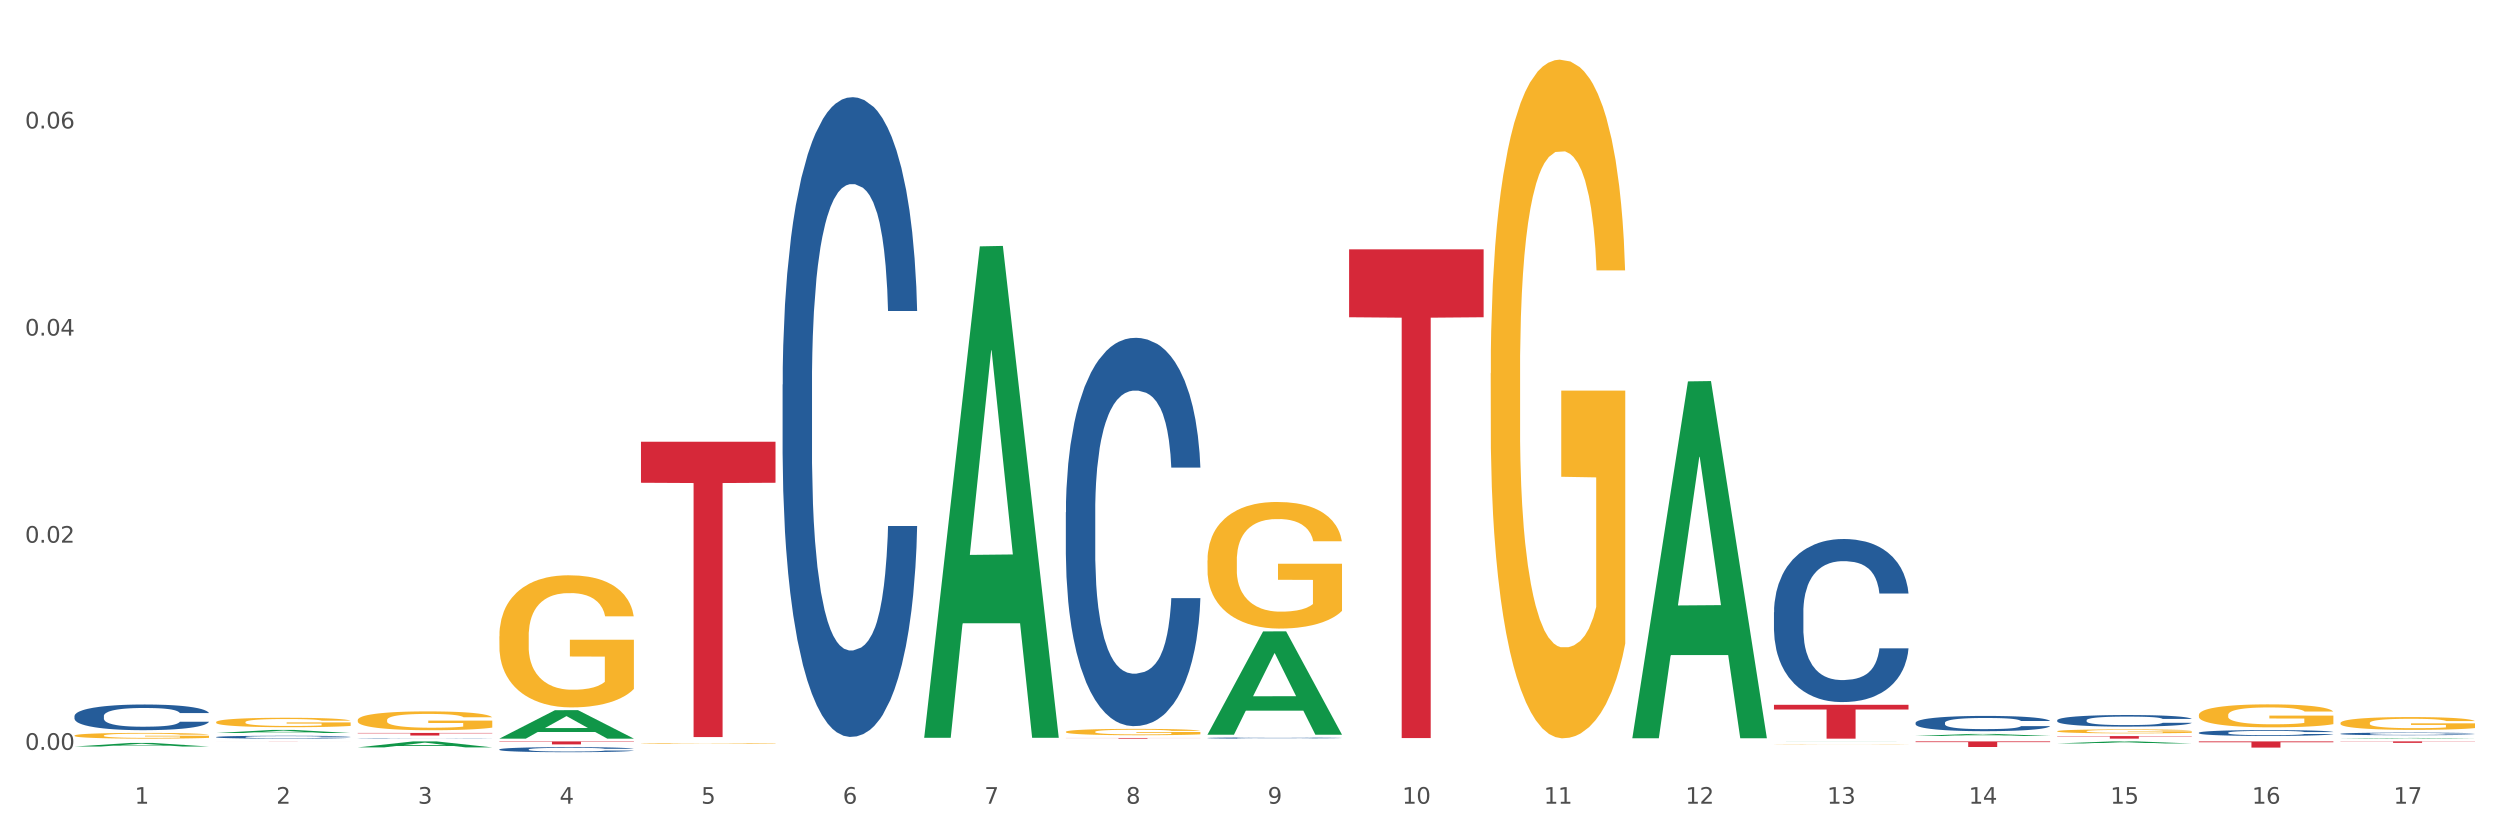 <?xml version="1.0" encoding="utf-8" standalone="no"?>
<!DOCTYPE svg PUBLIC "-//W3C//DTD SVG 1.1//EN"
  "http://www.w3.org/Graphics/SVG/1.1/DTD/svg11.dtd">
<svg xmlns:xlink="http://www.w3.org/1999/xlink" width="1080pt" height="360pt" viewBox="0 0 1080 360" xmlns="http://www.w3.org/2000/svg" version="1.1">
 <rect x="0" y="0" width="1080" height="360" fill="#333333" stroke="none"/>
 <defs>
  <style type="text/css">*{stroke-linejoin: round; stroke-linecap: butt}</style>
 </defs>
 <g id="figure_1">
  <g id="patch_1">
   <path d="M 0 360 
L 1080 360 
L 1080 0 
L 0 0 
z
" style="fill: #ffffff; stroke: #ffffff; stroke-linejoin: miter"/>
  </g>
  <g id="axes_1">
   <g id="matplotlib.axis_1">
    <g id="xtick_1">
     <g id="text_1">
      <!-- 1 -->
      <g style="fill: #4d4d4d" transform="translate(58.182 347.204) scale(0.096 -0.096)">
       <defs>
        <path id="DejaVuSans-31" d="M 794 531 
L 1825 531 
L 1825 4091 
L 703 3866 
L 703 4441 
L 1819 4666 
L 2450 4666 
L 2450 531 
L 3481 531 
L 3481 0 
L 794 0 
L 794 531 
z
" transform="scale(0.016)"/>
       </defs>
       <use xlink:href="#DejaVuSans-31"/>
      </g>
     </g>
    </g>
    <g id="xtick_2">
     <g id="text_2">
      <!-- 2 -->
      <g style="fill: #4d4d4d" transform="translate(119.364 347.204) scale(0.096 -0.096)">
       <defs>
        <path id="DejaVuSans-32" d="M 1228 531 
L 3431 531 
L 3431 0 
L 469 0 
L 469 531 
Q 828 903 1448 1529 
Q 2069 2156 2228 2338 
Q 2531 2678 2651 2914 
Q 2772 3150 2772 3378 
Q 2772 3750 2511 3984 
Q 2250 4219 1831 4219 
Q 1534 4219 1204 4116 
Q 875 4013 500 3803 
L 500 4441 
Q 881 4594 1212 4672 
Q 1544 4750 1819 4750 
Q 2544 4750 2975 4387 
Q 3406 4025 3406 3419 
Q 3406 3131 3298 2873 
Q 3191 2616 2906 2266 
Q 2828 2175 2409 1742 
Q 1991 1309 1228 531 
z
" transform="scale(0.016)"/>
       </defs>
       <use xlink:href="#DejaVuSans-32"/>
      </g>
     </g>
    </g>
    <g id="xtick_3">
     <g id="text_3">
      <!-- 3 -->
      <g style="fill: #4d4d4d" transform="translate(180.545 347.204) scale(0.096 -0.096)">
       <defs>
        <path id="DejaVuSans-33" d="M 2597 2516 
Q 3050 2419 3304 2112 
Q 3559 1806 3559 1356 
Q 3559 666 3084 287 
Q 2609 -91 1734 -91 
Q 1441 -91 1130 -33 
Q 819 25 488 141 
L 488 750 
Q 750 597 1062 519 
Q 1375 441 1716 441 
Q 2309 441 2620 675 
Q 2931 909 2931 1356 
Q 2931 1769 2642 2001 
Q 2353 2234 1838 2234 
L 1294 2234 
L 1294 2753 
L 1863 2753 
Q 2328 2753 2575 2939 
Q 2822 3125 2822 3475 
Q 2822 3834 2567 4026 
Q 2313 4219 1838 4219 
Q 1578 4219 1281 4162 
Q 984 4106 628 3988 
L 628 4550 
Q 988 4650 1302 4700 
Q 1616 4750 1894 4750 
Q 2613 4750 3031 4423 
Q 3450 4097 3450 3541 
Q 3450 3153 3228 2886 
Q 3006 2619 2597 2516 
z
" transform="scale(0.016)"/>
       </defs>
       <use xlink:href="#DejaVuSans-33"/>
      </g>
     </g>
    </g>
    <g id="xtick_4">
     <g id="text_4">
      <!-- 4 -->
      <g style="fill: #4d4d4d" transform="translate(241.726 347.204) scale(0.096 -0.096)">
       <defs>
        <path id="DejaVuSans-34" d="M 2419 4116 
L 825 1625 
L 2419 1625 
L 2419 4116 
z
M 2253 4666 
L 3047 4666 
L 3047 1625 
L 3713 1625 
L 3713 1100 
L 3047 1100 
L 3047 0 
L 2419 0 
L 2419 1100 
L 313 1100 
L 313 1709 
L 2253 4666 
z
" transform="scale(0.016)"/>
       </defs>
       <use xlink:href="#DejaVuSans-34"/>
      </g>
     </g>
    </g>
    <g id="xtick_5">
     <g id="text_5">
      <!-- 5 -->
      <g style="fill: #4d4d4d" transform="translate(302.908 347.204) scale(0.096 -0.096)">
       <defs>
        <path id="DejaVuSans-35" d="M 691 4666 
L 3169 4666 
L 3169 4134 
L 1269 4134 
L 1269 2991 
Q 1406 3038 1543 3061 
Q 1681 3084 1819 3084 
Q 2600 3084 3056 2656 
Q 3513 2228 3513 1497 
Q 3513 744 3044 326 
Q 2575 -91 1722 -91 
Q 1428 -91 1123 -41 
Q 819 9 494 109 
L 494 744 
Q 775 591 1075 516 
Q 1375 441 1709 441 
Q 2250 441 2565 725 
Q 2881 1009 2881 1497 
Q 2881 1984 2565 2268 
Q 2250 2553 1709 2553 
Q 1456 2553 1204 2497 
Q 953 2441 691 2322 
L 691 4666 
z
" transform="scale(0.016)"/>
       </defs>
       <use xlink:href="#DejaVuSans-35"/>
      </g>
     </g>
    </g>
    <g id="xtick_6">
     <g id="text_6">
      <!-- 6 -->
      <g style="fill: #4d4d4d" transform="translate(364.089 347.204) scale(0.096 -0.096)">
       <defs>
        <path id="DejaVuSans-36" d="M 2113 2584 
Q 1688 2584 1439 2293 
Q 1191 2003 1191 1497 
Q 1191 994 1439 701 
Q 1688 409 2113 409 
Q 2538 409 2786 701 
Q 3034 994 3034 1497 
Q 3034 2003 2786 2293 
Q 2538 2584 2113 2584 
z
M 3366 4563 
L 3366 3988 
Q 3128 4100 2886 4159 
Q 2644 4219 2406 4219 
Q 1781 4219 1451 3797 
Q 1122 3375 1075 2522 
Q 1259 2794 1537 2939 
Q 1816 3084 2150 3084 
Q 2853 3084 3261 2657 
Q 3669 2231 3669 1497 
Q 3669 778 3244 343 
Q 2819 -91 2113 -91 
Q 1303 -91 875 529 
Q 447 1150 447 2328 
Q 447 3434 972 4092 
Q 1497 4750 2381 4750 
Q 2619 4750 2861 4703 
Q 3103 4656 3366 4563 
z
" transform="scale(0.016)"/>
       </defs>
       <use xlink:href="#DejaVuSans-36"/>
      </g>
     </g>
    </g>
    <g id="xtick_7">
     <g id="text_7">
      <!-- 7 -->
      <g style="fill: #4d4d4d" transform="translate(425.271 347.204) scale(0.096 -0.096)">
       <defs>
        <path id="DejaVuSans-37" d="M 525 4666 
L 3525 4666 
L 3525 4397 
L 1831 0 
L 1172 0 
L 2766 4134 
L 525 4134 
L 525 4666 
z
" transform="scale(0.016)"/>
       </defs>
       <use xlink:href="#DejaVuSans-37"/>
      </g>
     </g>
    </g>
    <g id="xtick_8">
     <g id="text_8">
      <!-- 8 -->
      <g style="fill: #4d4d4d" transform="translate(486.452 347.204) scale(0.096 -0.096)">
       <defs>
        <path id="DejaVuSans-38" d="M 2034 2216 
Q 1584 2216 1326 1975 
Q 1069 1734 1069 1313 
Q 1069 891 1326 650 
Q 1584 409 2034 409 
Q 2484 409 2743 651 
Q 3003 894 3003 1313 
Q 3003 1734 2745 1975 
Q 2488 2216 2034 2216 
z
M 1403 2484 
Q 997 2584 770 2862 
Q 544 3141 544 3541 
Q 544 4100 942 4425 
Q 1341 4750 2034 4750 
Q 2731 4750 3128 4425 
Q 3525 4100 3525 3541 
Q 3525 3141 3298 2862 
Q 3072 2584 2669 2484 
Q 3125 2378 3379 2068 
Q 3634 1759 3634 1313 
Q 3634 634 3220 271 
Q 2806 -91 2034 -91 
Q 1263 -91 848 271 
Q 434 634 434 1313 
Q 434 1759 690 2068 
Q 947 2378 1403 2484 
z
M 1172 3481 
Q 1172 3119 1398 2916 
Q 1625 2713 2034 2713 
Q 2441 2713 2670 2916 
Q 2900 3119 2900 3481 
Q 2900 3844 2670 4047 
Q 2441 4250 2034 4250 
Q 1625 4250 1398 4047 
Q 1172 3844 1172 3481 
z
" transform="scale(0.016)"/>
       </defs>
       <use xlink:href="#DejaVuSans-38"/>
      </g>
     </g>
    </g>
    <g id="xtick_9">
     <g id="text_9">
      <!-- 9 -->
      <g style="fill: #4d4d4d" transform="translate(547.634 347.204) scale(0.096 -0.096)">
       <defs>
        <path id="DejaVuSans-39" d="M 703 97 
L 703 672 
Q 941 559 1184 500 
Q 1428 441 1663 441 
Q 2288 441 2617 861 
Q 2947 1281 2994 2138 
Q 2813 1869 2534 1725 
Q 2256 1581 1919 1581 
Q 1219 1581 811 2004 
Q 403 2428 403 3163 
Q 403 3881 828 4315 
Q 1253 4750 1959 4750 
Q 2769 4750 3195 4129 
Q 3622 3509 3622 2328 
Q 3622 1225 3098 567 
Q 2575 -91 1691 -91 
Q 1453 -91 1209 -44 
Q 966 3 703 97 
z
M 1959 2075 
Q 2384 2075 2632 2365 
Q 2881 2656 2881 3163 
Q 2881 3666 2632 3958 
Q 2384 4250 1959 4250 
Q 1534 4250 1286 3958 
Q 1038 3666 1038 3163 
Q 1038 2656 1286 2365 
Q 1534 2075 1959 2075 
z
" transform="scale(0.016)"/>
       </defs>
       <use xlink:href="#DejaVuSans-39"/>
      </g>
     </g>
    </g>
    <g id="xtick_10">
     <g id="text_10">
      <!-- 10 -->
      <g style="fill: #4d4d4d" transform="translate(605.761 347.204) scale(0.096 -0.096)">
       <defs>
        <path id="DejaVuSans-30" d="M 2034 4250 
Q 1547 4250 1301 3770 
Q 1056 3291 1056 2328 
Q 1056 1369 1301 889 
Q 1547 409 2034 409 
Q 2525 409 2770 889 
Q 3016 1369 3016 2328 
Q 3016 3291 2770 3770 
Q 2525 4250 2034 4250 
z
M 2034 4750 
Q 2819 4750 3233 4129 
Q 3647 3509 3647 2328 
Q 3647 1150 3233 529 
Q 2819 -91 2034 -91 
Q 1250 -91 836 529 
Q 422 1150 422 2328 
Q 422 3509 836 4129 
Q 1250 4750 2034 4750 
z
" transform="scale(0.016)"/>
       </defs>
       <use xlink:href="#DejaVuSans-31"/>
       <use xlink:href="#DejaVuSans-30" transform="translate(63.623 0)"/>
      </g>
     </g>
    </g>
    <g id="xtick_11">
     <g id="text_11">
      <!-- 11 -->
      <g style="fill: #4d4d4d" transform="translate(666.942 347.204) scale(0.096 -0.096)">
       <use xlink:href="#DejaVuSans-31"/>
       <use xlink:href="#DejaVuSans-31" transform="translate(63.623 0)"/>
      </g>
     </g>
    </g>
    <g id="xtick_12">
     <g id="text_12">
      <!-- 12 -->
      <g style="fill: #4d4d4d" transform="translate(728.124 347.204) scale(0.096 -0.096)">
       <use xlink:href="#DejaVuSans-31"/>
       <use xlink:href="#DejaVuSans-32" transform="translate(63.623 0)"/>
      </g>
     </g>
    </g>
    <g id="xtick_13">
     <g id="text_13">
      <!-- 13 -->
      <g style="fill: #4d4d4d" transform="translate(789.305 347.204) scale(0.096 -0.096)">
       <use xlink:href="#DejaVuSans-31"/>
       <use xlink:href="#DejaVuSans-33" transform="translate(63.623 0)"/>
      </g>
     </g>
    </g>
    <g id="xtick_14">
     <g id="text_14">
      <!-- 14 -->
      <g style="fill: #4d4d4d" transform="translate(850.487 347.204) scale(0.096 -0.096)">
       <use xlink:href="#DejaVuSans-31"/>
       <use xlink:href="#DejaVuSans-34" transform="translate(63.623 0)"/>
      </g>
     </g>
    </g>
    <g id="xtick_15">
     <g id="text_15">
      <!-- 15 -->
      <g style="fill: #4d4d4d" transform="translate(911.668 347.204) scale(0.096 -0.096)">
       <use xlink:href="#DejaVuSans-31"/>
       <use xlink:href="#DejaVuSans-35" transform="translate(63.623 0)"/>
      </g>
     </g>
    </g>
    <g id="xtick_16">
     <g id="text_16">
      <!-- 16 -->
      <g style="fill: #4d4d4d" transform="translate(972.849 347.204) scale(0.096 -0.096)">
       <use xlink:href="#DejaVuSans-31"/>
       <use xlink:href="#DejaVuSans-36" transform="translate(63.623 0)"/>
      </g>
     </g>
    </g>
    <g id="xtick_17">
     <g id="text_17">
      <!-- 17 -->
      <g style="fill: #4d4d4d" transform="translate(1034.031 347.204) scale(0.096 -0.096)">
       <use xlink:href="#DejaVuSans-31"/>
       <use xlink:href="#DejaVuSans-37" transform="translate(63.623 0)"/>
      </g>
     </g>
    </g>
    <g id="xtick_18"/>
    <g id="xtick_19"/>
    <g id="xtick_20"/>
    <g id="xtick_21"/>
    <g id="xtick_22"/>
    <g id="xtick_23"/>
    <g id="xtick_24"/>
    <g id="xtick_25"/>
    <g id="xtick_26"/>
    <g id="xtick_27"/>
    <g id="xtick_28"/>
    <g id="xtick_29"/>
    <g id="xtick_30"/>
    <g id="xtick_31"/>
    <g id="xtick_32"/>
    <g id="xtick_33"/>
   </g>
   <g id="matplotlib.axis_2">
    <g id="ytick_1">
     <g id="text_18">
      <!-- 0.00 -->
      <g style="fill: #4d4d4d" transform="translate(10.8 323.922) scale(0.096 -0.096)">
       <defs>
        <path id="DejaVuSans-2e" d="M 684 794 
L 1344 794 
L 1344 0 
L 684 0 
L 684 794 
z
" transform="scale(0.016)"/>
       </defs>
       <use xlink:href="#DejaVuSans-30"/>
       <use xlink:href="#DejaVuSans-2e" transform="translate(63.623 0)"/>
       <use xlink:href="#DejaVuSans-30" transform="translate(95.41 0)"/>
       <use xlink:href="#DejaVuSans-30" transform="translate(159.033 0)"/>
      </g>
     </g>
    </g>
    <g id="ytick_2">
     <g id="text_19">
      <!-- 0.02 -->
      <g style="fill: #4d4d4d" transform="translate(10.8 234.446) scale(0.096 -0.096)">
       <use xlink:href="#DejaVuSans-30"/>
       <use xlink:href="#DejaVuSans-2e" transform="translate(63.623 0)"/>
       <use xlink:href="#DejaVuSans-30" transform="translate(95.41 0)"/>
       <use xlink:href="#DejaVuSans-32" transform="translate(159.033 0)"/>
      </g>
     </g>
    </g>
    <g id="ytick_3">
     <g id="text_20">
      <!-- 0.04 -->
      <g style="fill: #4d4d4d" transform="translate(10.8 144.971) scale(0.096 -0.096)">
       <use xlink:href="#DejaVuSans-30"/>
       <use xlink:href="#DejaVuSans-2e" transform="translate(63.623 0)"/>
       <use xlink:href="#DejaVuSans-30" transform="translate(95.41 0)"/>
       <use xlink:href="#DejaVuSans-34" transform="translate(159.033 0)"/>
      </g>
     </g>
    </g>
    <g id="ytick_4">
     <g id="text_21">
      <!-- 0.06 -->
      <g style="fill: #4d4d4d" transform="translate(10.8 55.496) scale(0.096 -0.096)">
       <use xlink:href="#DejaVuSans-30"/>
       <use xlink:href="#DejaVuSans-2e" transform="translate(63.623 0)"/>
       <use xlink:href="#DejaVuSans-30" transform="translate(95.41 0)"/>
       <use xlink:href="#DejaVuSans-36" transform="translate(159.033 0)"/>
      </g>
     </g>
    </g>
    <g id="ytick_5"/>
    <g id="ytick_6"/>
    <g id="ytick_7"/>
   </g>
   <g id="PolyCollection_1">
    <path d="M 32.175 322.498 
L 32.235 322.496 
L 56.203 320.957 
L 66.15 320.956 
L 90.297 322.501 
L 78.793 322.501 
L 73.58 322.141 
L 48.833 322.141 
L 48.653 322.147 
L 43.62 322.501 
L 32.175 322.501 
L 32.175 322.498 
L 51.949 321.926 
L 70.464 321.925 
L 61.296 321.285 
L 61.176 321.282 
L 61.056 321.286 
L 51.889 321.925 
L 51.949 321.926 
L 32.175 322.498 
z
" clip-path="url(#p2a0075065a)" style="fill: #109648"/>
    <path d="M 460.445 318.803 
L 518.567 318.803 
L 518.567 318.844 
L 495.704 318.844 
L 495.704 319.096 
L 483.17 319.096 
L 483.17 318.844 
L 460.445 318.844 
L 460.445 318.803 
L 460.445 318.803 
z
" clip-path="url(#p2a0075065a)" style="fill: #d62839"/>
    <path d="M 582.808 107.707 
L 640.93 107.707 
L 640.93 137.047 
L 618.067 137.245 
L 618.067 318.838 
L 605.533 318.838 
L 605.533 137.245 
L 582.808 137.047 
L 582.808 107.905 
L 582.808 107.707 
z
" clip-path="url(#p2a0075065a)" style="fill: #d62839"/>
    <path d="M 766.352 304.482 
L 824.474 304.482 
L 824.474 306.513 
L 801.611 306.527 
L 801.611 319.096 
L 789.078 319.096 
L 789.078 306.527 
L 766.352 306.513 
L 766.352 304.496 
L 766.352 304.482 
z
" clip-path="url(#p2a0075065a)" style="fill: #d62839"/>
    <path d="M 827.533 320.274 
L 885.656 320.274 
L 885.656 320.612 
L 862.792 320.614 
L 862.792 322.704 
L 850.259 322.704 
L 850.259 320.614 
L 827.533 320.612 
L 827.533 320.277 
L 827.533 320.274 
z
" clip-path="url(#p2a0075065a)" style="fill: #d62839"/>
    <path d="M 888.715 317.988 
L 946.837 317.988 
L 946.837 318.142 
L 923.974 318.143 
L 923.974 319.096 
L 911.44 319.096 
L 911.44 318.143 
L 888.715 318.142 
L 888.715 317.989 
L 888.715 317.988 
z
" clip-path="url(#p2a0075065a)" style="fill: #d62839"/>
    <path d="M 949.896 320.274 
L 1008.019 320.274 
L 1008.019 320.647 
L 985.155 320.649 
L 985.155 322.955 
L 972.622 322.955 
L 972.622 320.649 
L 949.896 320.647 
L 949.896 320.277 
L 949.896 320.274 
z
" clip-path="url(#p2a0075065a)" style="fill: #d62839"/>
    <path d="M 276.901 190.825 
L 335.023 190.825 
L 335.023 208.553 
L 312.16 208.673 
L 312.16 318.399 
L 299.626 318.399 
L 299.626 208.673 
L 276.901 208.553 
L 276.901 190.945 
L 276.901 190.825 
z
" clip-path="url(#p2a0075065a)" style="fill: #d62839"/>
    <path d="M 1011.078 320.274 
L 1069.2 320.274 
L 1069.2 320.363 
L 1046.337 320.364 
L 1046.337 320.915 
L 1033.803 320.915 
L 1033.803 320.364 
L 1011.078 320.363 
L 1011.078 320.275 
L 1011.078 320.274 
z
" clip-path="url(#p2a0075065a)" style="fill: #d62839"/>
    <path d="M 766.352 321.541 
L 766.421 321.541 
L 766.421 321.537 
L 766.558 321.533 
L 767.244 321.525 
L 768.273 321.518 
L 769.028 321.514 
L 769.783 321.511 
L 770.675 321.508 
L 771.773 321.505 
L 773.763 321.501 
L 774.998 321.498 
L 776.508 321.496 
L 779.253 321.492 
L 781.243 321.49 
L 783.301 321.488 
L 786.664 321.486 
L 788.86 321.486 
L 791.193 321.485 
L 794.006 321.484 
L 796.134 321.484 
L 800.8 321.485 
L 804.78 321.486 
L 806.701 321.486 
L 809.172 321.488 
L 810.476 321.489 
L 812.603 321.49 
L 814.799 321.493 
L 816.308 321.495 
L 818.573 321.499 
L 820.288 321.502 
L 821.867 321.507 
L 822.69 321.51 
L 823.308 321.513 
L 823.857 321.517 
L 824.406 321.522 
L 812.054 321.522 
L 811.574 321.518 
L 810.819 321.515 
L 809.721 321.511 
L 808.76 321.509 
L 807.113 321.506 
L 805.603 321.504 
L 804.025 321.503 
L 802.104 321.502 
L 800.594 321.501 
L 798.467 321.501 
L 794.281 321.501 
L 791.467 321.502 
L 789.546 321.503 
L 788.311 321.504 
L 787.213 321.505 
L 785.978 321.507 
L 784.537 321.509 
L 783.507 321.511 
L 782.478 321.514 
L 781.655 321.517 
L 780.9 321.52 
L 780.282 321.523 
L 779.802 321.527 
L 779.39 321.531 
L 779.047 321.538 
L 779.047 321.553 
L 779.184 321.557 
L 779.527 321.561 
L 779.939 321.565 
L 780.625 321.569 
L 781.243 321.572 
L 782.409 321.576 
L 783.713 321.579 
L 784.743 321.581 
L 785.772 321.583 
L 787.556 321.585 
L 789.546 321.587 
L 791.262 321.589 
L 793.595 321.59 
L 795.173 321.59 
L 796.545 321.59 
L 799.908 321.59 
L 802.31 321.59 
L 804.986 321.589 
L 807.044 321.588 
L 808.76 321.587 
L 810.681 321.585 
L 811.917 321.583 
L 811.917 321.56 
L 796.82 321.56 
L 796.82 321.544 
L 824.474 321.544 
L 824.474 321.59 
L 823.308 321.592 
L 822.004 321.594 
L 820.632 321.596 
L 818.573 321.599 
L 816.103 321.601 
L 813.907 321.602 
L 811.574 321.604 
L 808.829 321.605 
L 805.26 321.606 
L 803.064 321.606 
L 800.32 321.607 
L 797.094 321.607 
L 794.281 321.607 
L 791.536 321.606 
L 788.654 321.605 
L 785.84 321.604 
L 783.713 321.602 
L 781.586 321.6 
L 779.321 321.598 
L 777.537 321.596 
L 776.165 321.594 
L 774.655 321.591 
L 773.008 321.588 
L 771.773 321.585 
L 770.675 321.582 
L 769.509 321.578 
L 768.685 321.574 
L 767.862 321.57 
L 767.381 321.567 
L 766.832 321.562 
L 766.421 321.555 
L 766.352 321.541 
z
" clip-path="url(#p2a0075065a)" style="fill: #f7b32b"/>
    <path d="M 643.989 161.248 
L 644.058 160.98 
L 644.058 151.34 
L 644.195 143.04 
L 644.881 122.958 
L 645.911 106.356 
L 646.665 97.52 
L 647.42 90.29 
L 648.312 83.061 
L 649.41 75.563 
L 651.4 64.585 
L 652.635 58.962 
L 654.145 53.071 
L 656.89 44.503 
L 658.88 39.683 
L 660.939 35.667 
L 664.301 30.847 
L 666.497 28.705 
L 668.83 27.098 
L 671.644 26.027 
L 673.771 25.759 
L 678.437 26.563 
L 682.417 28.973 
L 684.339 30.847 
L 686.809 34.06 
L 688.113 36.202 
L 690.24 40.486 
L 692.436 46.11 
L 693.946 50.929 
L 696.21 60.033 
L 697.926 69.137 
L 699.504 80.383 
L 700.327 88.148 
L 700.945 95.378 
L 701.494 103.679 
L 702.043 116.799 
L 689.691 116.799 
L 689.211 107.427 
L 688.456 98.591 
L 687.358 90.023 
L 686.397 84.667 
L 684.75 77.973 
L 683.241 73.689 
L 681.662 70.476 
L 679.741 67.798 
L 678.231 66.46 
L 676.104 65.388 
L 671.918 65.656 
L 669.105 67.798 
L 667.183 70.476 
L 665.948 72.886 
L 664.85 75.563 
L 663.615 79.312 
L 662.174 84.935 
L 661.145 90.023 
L 660.115 96.449 
L 659.292 102.875 
L 658.537 110.373 
L 657.919 118.406 
L 657.439 126.706 
L 657.027 136.881 
L 656.684 153.75 
L 656.684 190.434 
L 656.821 198.735 
L 657.164 209.713 
L 657.576 218.013 
L 658.262 227.921 
L 658.88 234.615 
L 660.047 244.254 
L 661.35 252.287 
L 662.38 257.375 
L 663.409 261.659 
L 665.193 267.55 
L 667.183 272.369 
L 668.899 275.315 
L 671.232 277.992 
L 672.81 279.063 
L 674.183 279.599 
L 677.545 279.599 
L 679.947 278.796 
L 682.623 276.921 
L 684.682 274.511 
L 686.397 271.566 
L 688.319 266.746 
L 689.554 262.194 
L 689.554 206.232 
L 674.457 205.964 
L 674.457 168.745 
L 702.112 168.745 
L 702.112 277.992 
L 700.945 283.615 
L 699.641 288.703 
L 698.269 293.255 
L 696.21 298.878 
L 693.74 304.233 
L 691.544 307.982 
L 689.211 311.195 
L 686.466 314.14 
L 682.898 316.818 
L 680.702 317.889 
L 677.957 318.692 
L 674.732 318.96 
L 671.918 318.425 
L 669.173 317.086 
L 666.291 314.676 
L 663.478 311.195 
L 661.35 307.714 
L 659.223 303.43 
L 656.959 297.807 
L 655.174 292.452 
L 653.802 287.632 
L 652.292 281.473 
L 650.645 273.44 
L 649.41 266.211 
L 648.312 258.713 
L 647.146 249.074 
L 646.322 240.773 
L 645.499 230.331 
L 645.018 222.565 
L 644.47 210.516 
L 644.058 193.647 
L 643.989 161.248 
z
" clip-path="url(#p2a0075065a)" style="fill: #f7b32b"/>
    <path d="M 521.626 242.126 
L 521.695 242.076 
L 521.695 240.277 
L 521.832 238.729 
L 522.518 234.982 
L 523.548 231.885 
L 524.303 230.236 
L 525.057 228.887 
L 525.949 227.538 
L 527.047 226.14 
L 529.037 224.092 
L 530.273 223.042 
L 531.782 221.943 
L 534.527 220.345 
L 536.517 219.446 
L 538.576 218.696 
L 541.938 217.797 
L 544.134 217.397 
L 546.467 217.098 
L 549.281 216.898 
L 551.408 216.848 
L 556.074 216.998 
L 560.054 217.447 
L 561.976 217.797 
L 564.446 218.397 
L 565.75 218.796 
L 567.877 219.596 
L 570.073 220.645 
L 571.583 221.544 
L 573.847 223.242 
L 575.563 224.941 
L 577.141 227.039 
L 577.965 228.488 
L 578.582 229.836 
L 579.131 231.385 
L 579.68 233.833 
L 567.328 233.833 
L 566.848 232.084 
L 566.093 230.436 
L 564.995 228.837 
L 564.034 227.838 
L 562.387 226.589 
L 560.878 225.79 
L 559.299 225.191 
L 557.378 224.691 
L 555.868 224.441 
L 553.741 224.241 
L 549.555 224.291 
L 546.742 224.691 
L 544.82 225.191 
L 543.585 225.64 
L 542.487 226.14 
L 541.252 226.839 
L 539.811 227.888 
L 538.782 228.837 
L 537.752 230.036 
L 536.929 231.235 
L 536.174 232.634 
L 535.556 234.133 
L 535.076 235.681 
L 534.664 237.58 
L 534.321 240.727 
L 534.321 247.571 
L 534.459 249.119 
L 534.802 251.168 
L 535.213 252.716 
L 535.9 254.565 
L 536.517 255.813 
L 537.684 257.612 
L 538.988 259.11 
L 540.017 260.06 
L 541.046 260.859 
L 542.83 261.958 
L 544.82 262.857 
L 546.536 263.407 
L 548.869 263.906 
L 550.447 264.106 
L 551.82 264.206 
L 555.182 264.206 
L 557.584 264.056 
L 560.26 263.706 
L 562.319 263.257 
L 564.034 262.707 
L 565.956 261.808 
L 567.191 260.959 
L 567.191 250.518 
L 552.094 250.468 
L 552.094 243.524 
L 579.749 243.524 
L 579.749 263.906 
L 578.582 264.955 
L 577.278 265.904 
L 575.906 266.754 
L 573.847 267.803 
L 571.377 268.802 
L 569.181 269.501 
L 566.848 270.101 
L 564.103 270.65 
L 560.535 271.15 
L 558.339 271.35 
L 555.594 271.499 
L 552.369 271.549 
L 549.555 271.45 
L 546.81 271.2 
L 543.928 270.75 
L 541.115 270.101 
L 538.988 269.451 
L 536.86 268.652 
L 534.596 267.603 
L 532.812 266.604 
L 531.439 265.705 
L 529.93 264.556 
L 528.283 263.057 
L 527.047 261.708 
L 525.949 260.309 
L 524.783 258.511 
L 523.959 256.962 
L 523.136 255.014 
L 522.656 253.565 
L 522.107 251.317 
L 521.695 248.17 
L 521.626 242.126 
z
" clip-path="url(#p2a0075065a)" style="fill: #f7b32b"/>
    <path d="M 460.445 316.146 
L 460.514 316.144 
L 460.514 316.054 
L 460.651 315.976 
L 461.337 315.787 
L 462.366 315.632 
L 463.121 315.549 
L 463.876 315.481 
L 464.768 315.413 
L 465.866 315.343 
L 467.856 315.24 
L 469.091 315.187 
L 470.601 315.132 
L 473.346 315.052 
L 475.336 315.007 
L 477.394 314.969 
L 480.757 314.924 
L 482.953 314.904 
L 485.286 314.889 
L 488.099 314.879 
L 490.227 314.876 
L 494.893 314.884 
L 498.873 314.906 
L 500.794 314.924 
L 503.265 314.954 
L 504.568 314.974 
L 506.696 315.014 
L 508.892 315.067 
L 510.401 315.112 
L 512.666 315.198 
L 514.381 315.283 
L 515.96 315.388 
L 516.783 315.461 
L 517.401 315.529 
L 517.95 315.607 
L 518.499 315.73 
L 506.147 315.73 
L 505.666 315.642 
L 504.912 315.559 
L 503.814 315.479 
L 502.853 315.428 
L 501.206 315.366 
L 499.696 315.326 
L 498.118 315.295 
L 496.197 315.27 
L 494.687 315.258 
L 492.56 315.248 
L 488.374 315.25 
L 485.56 315.27 
L 483.639 315.295 
L 482.404 315.318 
L 481.306 315.343 
L 480.071 315.378 
L 478.63 315.431 
L 477.6 315.479 
L 476.571 315.539 
L 475.747 315.599 
L 474.993 315.669 
L 474.375 315.745 
L 473.895 315.823 
L 473.483 315.918 
L 473.14 316.076 
L 473.14 316.42 
L 473.277 316.498 
L 473.62 316.601 
L 474.032 316.679 
L 474.718 316.771 
L 475.336 316.834 
L 476.502 316.925 
L 477.806 317 
L 478.835 317.048 
L 479.865 317.088 
L 481.649 317.143 
L 483.639 317.188 
L 485.354 317.216 
L 487.688 317.241 
L 489.266 317.251 
L 490.638 317.256 
L 494.001 317.256 
L 496.403 317.248 
L 499.079 317.231 
L 501.137 317.208 
L 502.853 317.181 
L 504.774 317.135 
L 506.01 317.093 
L 506.01 316.568 
L 490.913 316.566 
L 490.913 316.217 
L 518.567 316.217 
L 518.567 317.241 
L 517.401 317.294 
L 516.097 317.341 
L 514.724 317.384 
L 512.666 317.437 
L 510.195 317.487 
L 508 317.522 
L 505.666 317.552 
L 502.922 317.58 
L 499.353 317.605 
L 497.157 317.615 
L 494.413 317.622 
L 491.187 317.625 
L 488.374 317.62 
L 485.629 317.607 
L 482.747 317.585 
L 479.933 317.552 
L 477.806 317.52 
L 475.679 317.479 
L 473.414 317.427 
L 471.63 317.376 
L 470.258 317.331 
L 468.748 317.274 
L 467.101 317.198 
L 465.866 317.13 
L 464.768 317.06 
L 463.601 316.97 
L 462.778 316.892 
L 461.955 316.794 
L 461.474 316.721 
L 460.925 316.608 
L 460.514 316.45 
L 460.445 316.146 
z
" clip-path="url(#p2a0075065a)" style="fill: #f7b32b"/>
    <path d="M 276.901 321.12 
L 276.969 321.12 
L 276.969 321.109 
L 277.107 321.1 
L 277.793 321.077 
L 278.822 321.059 
L 279.577 321.049 
L 280.332 321.04 
L 281.224 321.032 
L 282.322 321.024 
L 284.312 321.012 
L 285.547 321.005 
L 287.057 320.999 
L 289.801 320.989 
L 291.792 320.983 
L 293.85 320.979 
L 297.213 320.974 
L 299.408 320.971 
L 301.742 320.969 
L 304.555 320.968 
L 306.682 320.968 
L 311.349 320.969 
L 315.329 320.971 
L 317.25 320.974 
L 319.72 320.977 
L 321.024 320.98 
L 323.152 320.984 
L 325.347 320.991 
L 326.857 320.996 
L 329.122 321.006 
L 330.837 321.017 
L 332.415 321.029 
L 333.239 321.038 
L 333.856 321.046 
L 334.405 321.056 
L 334.954 321.07 
L 322.603 321.07 
L 322.122 321.06 
L 321.367 321.05 
L 320.269 321.04 
L 319.309 321.034 
L 317.662 321.027 
L 316.152 321.022 
L 314.574 321.018 
L 312.652 321.015 
L 311.143 321.014 
L 309.015 321.012 
L 304.83 321.013 
L 302.016 321.015 
L 300.095 321.018 
L 298.86 321.021 
L 297.762 321.024 
L 296.526 321.028 
L 295.085 321.034 
L 294.056 321.04 
L 293.027 321.047 
L 292.203 321.055 
L 291.448 321.063 
L 290.831 321.072 
L 290.35 321.082 
L 289.939 321.093 
L 289.596 321.112 
L 289.596 321.153 
L 289.733 321.163 
L 290.076 321.175 
L 290.488 321.184 
L 291.174 321.196 
L 291.792 321.203 
L 292.958 321.214 
L 294.262 321.223 
L 295.291 321.229 
L 296.321 321.234 
L 298.105 321.24 
L 300.095 321.246 
L 301.81 321.249 
L 304.143 321.252 
L 305.722 321.253 
L 307.094 321.254 
L 310.457 321.254 
L 312.858 321.253 
L 315.535 321.251 
L 317.593 321.248 
L 319.309 321.245 
L 321.23 321.239 
L 322.465 321.234 
L 322.465 321.171 
L 307.369 321.171 
L 307.369 321.129 
L 335.023 321.129 
L 335.023 321.252 
L 333.856 321.258 
L 332.553 321.264 
L 331.18 321.269 
L 329.122 321.275 
L 326.651 321.281 
L 324.455 321.286 
L 322.122 321.289 
L 319.377 321.293 
L 315.809 321.296 
L 313.613 321.297 
L 310.868 321.298 
L 307.643 321.298 
L 304.83 321.297 
L 302.085 321.296 
L 299.203 321.293 
L 296.389 321.289 
L 294.262 321.285 
L 292.135 321.281 
L 289.87 321.274 
L 288.086 321.268 
L 286.714 321.263 
L 285.204 321.256 
L 283.557 321.247 
L 282.322 321.239 
L 281.224 321.23 
L 280.057 321.219 
L 279.234 321.21 
L 278.41 321.198 
L 277.93 321.189 
L 277.381 321.176 
L 276.969 321.157 
L 276.901 321.12 
z
" clip-path="url(#p2a0075065a)" style="fill: #f7b32b"/>
    <path d="M 215.719 274.898 
L 215.788 274.846 
L 215.788 272.969 
L 215.925 271.352 
L 216.611 267.442 
L 217.641 264.209 
L 218.395 262.489 
L 219.15 261.081 
L 220.042 259.673 
L 221.14 258.214 
L 223.13 256.076 
L 224.366 254.981 
L 225.875 253.834 
L 228.62 252.166 
L 230.61 251.227 
L 232.669 250.445 
L 236.031 249.507 
L 238.227 249.09 
L 240.56 248.777 
L 243.374 248.568 
L 245.501 248.516 
L 250.167 248.672 
L 254.147 249.142 
L 256.069 249.507 
L 258.539 250.132 
L 259.843 250.549 
L 261.97 251.384 
L 264.166 252.478 
L 265.676 253.417 
L 267.94 255.19 
L 269.656 256.962 
L 271.234 259.152 
L 272.057 260.664 
L 272.675 262.072 
L 273.224 263.688 
L 273.773 266.243 
L 261.421 266.243 
L 260.941 264.418 
L 260.186 262.697 
L 259.088 261.029 
L 258.127 259.986 
L 256.48 258.683 
L 254.971 257.849 
L 253.392 257.223 
L 251.471 256.702 
L 249.961 256.441 
L 247.834 256.232 
L 243.648 256.285 
L 240.835 256.702 
L 238.913 257.223 
L 237.678 257.692 
L 236.58 258.214 
L 235.345 258.944 
L 233.904 260.038 
L 232.875 261.029 
L 231.845 262.28 
L 231.022 263.532 
L 230.267 264.992 
L 229.649 266.556 
L 229.169 268.172 
L 228.757 270.153 
L 228.414 273.438 
L 228.414 280.581 
L 228.551 282.197 
L 228.895 284.335 
L 229.306 285.951 
L 229.993 287.88 
L 230.61 289.183 
L 231.777 291.06 
L 233.08 292.624 
L 234.11 293.615 
L 235.139 294.449 
L 236.923 295.596 
L 238.913 296.535 
L 240.629 297.108 
L 242.962 297.63 
L 244.54 297.838 
L 245.913 297.942 
L 249.275 297.942 
L 251.677 297.786 
L 254.353 297.421 
L 256.412 296.952 
L 258.127 296.378 
L 260.049 295.44 
L 261.284 294.554 
L 261.284 283.657 
L 246.187 283.605 
L 246.187 276.358 
L 273.842 276.358 
L 273.842 297.63 
L 272.675 298.725 
L 271.371 299.715 
L 269.999 300.602 
L 267.94 301.696 
L 265.47 302.739 
L 263.274 303.469 
L 260.941 304.095 
L 258.196 304.668 
L 254.628 305.19 
L 252.432 305.398 
L 249.687 305.555 
L 246.462 305.607 
L 243.648 305.502 
L 240.903 305.242 
L 238.021 304.773 
L 235.208 304.095 
L 233.08 303.417 
L 230.953 302.583 
L 228.689 301.488 
L 226.905 300.445 
L 225.532 299.507 
L 224.022 298.307 
L 222.376 296.743 
L 221.14 295.336 
L 220.042 293.876 
L 218.876 291.999 
L 218.052 290.383 
L 217.229 288.349 
L 216.749 286.837 
L 216.2 284.491 
L 215.788 281.206 
L 215.719 274.898 
z
" clip-path="url(#p2a0075065a)" style="fill: #f7b32b"/>
    <path d="M 888.715 315.885 
L 888.783 315.883 
L 888.783 315.827 
L 888.921 315.778 
L 889.607 315.66 
L 890.636 315.563 
L 891.391 315.511 
L 892.146 315.469 
L 893.038 315.426 
L 894.136 315.382 
L 896.126 315.318 
L 897.361 315.285 
L 898.871 315.25 
L 901.616 315.2 
L 903.606 315.172 
L 905.664 315.148 
L 909.027 315.12 
L 911.223 315.108 
L 913.556 315.098 
L 916.369 315.092 
L 918.497 315.09 
L 923.163 315.095 
L 927.143 315.109 
L 929.064 315.12 
L 931.535 315.139 
L 932.838 315.152 
L 934.966 315.177 
L 937.162 315.21 
L 938.671 315.238 
L 940.936 315.291 
L 942.651 315.345 
L 944.23 315.411 
L 945.053 315.456 
L 945.671 315.499 
L 946.22 315.547 
L 946.769 315.624 
L 934.417 315.624 
L 933.936 315.569 
L 933.182 315.517 
L 932.084 315.467 
L 931.123 315.436 
L 929.476 315.397 
L 927.966 315.371 
L 926.388 315.353 
L 924.467 315.337 
L 922.957 315.329 
L 920.83 315.323 
L 916.644 315.324 
L 913.83 315.337 
L 911.909 315.353 
L 910.674 315.367 
L 909.576 315.382 
L 908.341 315.404 
L 906.899 315.437 
L 905.87 315.467 
L 904.841 315.505 
L 904.017 315.543 
L 903.263 315.587 
L 902.645 315.634 
L 902.165 315.682 
L 901.753 315.742 
L 901.41 315.841 
L 901.41 316.056 
L 901.547 316.105 
L 901.89 316.169 
L 902.302 316.218 
L 902.988 316.276 
L 903.606 316.315 
L 904.772 316.372 
L 906.076 316.419 
L 907.105 316.449 
L 908.135 316.474 
L 909.919 316.508 
L 911.909 316.537 
L 913.624 316.554 
L 915.958 316.57 
L 917.536 316.576 
L 918.908 316.579 
L 922.271 316.579 
L 924.672 316.574 
L 927.349 316.563 
L 929.407 316.549 
L 931.123 316.532 
L 933.044 316.504 
L 934.279 316.477 
L 934.279 316.149 
L 919.183 316.147 
L 919.183 315.929 
L 946.837 315.929 
L 946.837 316.57 
L 945.671 316.602 
L 944.367 316.632 
L 942.994 316.659 
L 940.936 316.692 
L 938.465 316.723 
L 936.269 316.745 
L 933.936 316.764 
L 931.191 316.782 
L 927.623 316.797 
L 925.427 316.803 
L 922.682 316.808 
L 919.457 316.81 
L 916.644 316.807 
L 913.899 316.799 
L 911.017 316.785 
L 908.203 316.764 
L 906.076 316.744 
L 903.949 316.719 
L 901.684 316.686 
L 899.9 316.654 
L 898.528 316.626 
L 897.018 316.59 
L 895.371 316.543 
L 894.136 316.5 
L 893.038 316.456 
L 891.871 316.4 
L 891.048 316.351 
L 890.224 316.29 
L 889.744 316.244 
L 889.195 316.174 
L 888.783 316.075 
L 888.715 315.885 
z
" clip-path="url(#p2a0075065a)" style="fill: #f7b32b"/>
    <path d="M 154.538 311.082 
L 154.606 311.074 
L 154.606 310.807 
L 154.744 310.576 
L 155.43 310.018 
L 156.459 309.557 
L 157.214 309.312 
L 157.969 309.111 
L 158.861 308.91 
L 159.959 308.702 
L 161.949 308.397 
L 163.184 308.241 
L 164.694 308.078 
L 167.439 307.84 
L 169.429 307.706 
L 171.487 307.594 
L 174.85 307.46 
L 177.046 307.401 
L 179.379 307.356 
L 182.192 307.326 
L 184.32 307.319 
L 188.986 307.341 
L 192.966 307.408 
L 194.887 307.46 
L 197.358 307.55 
L 198.661 307.609 
L 200.789 307.728 
L 202.985 307.884 
L 204.494 308.018 
L 206.759 308.271 
L 208.474 308.524 
L 210.053 308.836 
L 210.876 309.052 
L 211.494 309.253 
L 212.043 309.483 
L 212.592 309.847 
L 200.24 309.847 
L 199.759 309.587 
L 199.005 309.342 
L 197.907 309.104 
L 196.946 308.955 
L 195.299 308.769 
L 193.789 308.65 
L 192.211 308.561 
L 190.29 308.487 
L 188.78 308.449 
L 186.653 308.42 
L 182.467 308.427 
L 179.653 308.487 
L 177.732 308.561 
L 176.497 308.628 
L 175.399 308.702 
L 174.164 308.806 
L 172.723 308.962 
L 171.693 309.104 
L 170.664 309.282 
L 169.84 309.461 
L 169.086 309.669 
L 168.468 309.892 
L 167.988 310.123 
L 167.576 310.405 
L 167.233 310.874 
L 167.233 311.892 
L 167.37 312.123 
L 167.713 312.428 
L 168.125 312.658 
L 168.811 312.933 
L 169.429 313.119 
L 170.595 313.387 
L 171.899 313.61 
L 172.928 313.751 
L 173.958 313.87 
L 175.742 314.034 
L 177.732 314.168 
L 179.447 314.25 
L 181.781 314.324 
L 183.359 314.354 
L 184.731 314.369 
L 188.094 314.369 
L 190.495 314.346 
L 193.172 314.294 
L 195.23 314.227 
L 196.946 314.146 
L 198.867 314.012 
L 200.102 313.885 
L 200.102 312.331 
L 185.006 312.324 
L 185.006 311.29 
L 212.66 311.29 
L 212.66 314.324 
L 211.494 314.48 
L 210.19 314.622 
L 208.817 314.748 
L 206.759 314.904 
L 204.288 315.053 
L 202.092 315.157 
L 199.759 315.246 
L 197.014 315.328 
L 193.446 315.402 
L 191.25 315.432 
L 188.505 315.454 
L 185.28 315.462 
L 182.467 315.447 
L 179.722 315.41 
L 176.84 315.343 
L 174.026 315.246 
L 171.899 315.15 
L 169.772 315.031 
L 167.507 314.874 
L 165.723 314.726 
L 164.351 314.592 
L 162.841 314.421 
L 161.194 314.198 
L 159.959 313.997 
L 158.861 313.789 
L 157.694 313.521 
L 156.871 313.29 
L 156.048 313 
L 155.567 312.785 
L 155.018 312.45 
L 154.606 311.982 
L 154.538 311.082 
z
" clip-path="url(#p2a0075065a)" style="fill: #f7b32b"/>
    <path d="M 215.719 320.274 
L 273.842 320.274 
L 273.842 320.457 
L 250.978 320.458 
L 250.978 321.587 
L 238.445 321.587 
L 238.445 320.458 
L 215.719 320.457 
L 215.719 320.276 
L 215.719 320.274 
z
" clip-path="url(#p2a0075065a)" style="fill: #d62839"/>
    <path d="M 949.896 308.875 
L 949.965 308.866 
L 949.965 308.539 
L 950.102 308.258 
L 950.788 307.577 
L 951.818 307.015 
L 952.572 306.715 
L 953.327 306.47 
L 954.219 306.225 
L 955.317 305.971 
L 957.307 305.599 
L 958.543 305.408 
L 960.052 305.209 
L 962.797 304.918 
L 964.787 304.755 
L 966.846 304.619 
L 970.208 304.456 
L 972.404 304.383 
L 974.737 304.328 
L 977.551 304.292 
L 979.678 304.283 
L 984.344 304.31 
L 988.324 304.392 
L 990.246 304.456 
L 992.716 304.564 
L 994.02 304.637 
L 996.147 304.782 
L 998.343 304.973 
L 999.853 305.136 
L 1002.117 305.445 
L 1003.833 305.753 
L 1005.411 306.134 
L 1006.234 306.398 
L 1006.852 306.643 
L 1007.401 306.924 
L 1007.95 307.369 
L 995.598 307.369 
L 995.118 307.051 
L 994.363 306.751 
L 993.265 306.461 
L 992.304 306.28 
L 990.657 306.053 
L 989.148 305.907 
L 987.569 305.799 
L 985.648 305.708 
L 984.138 305.662 
L 982.011 305.626 
L 977.825 305.635 
L 975.012 305.708 
L 973.09 305.799 
L 971.855 305.88 
L 970.757 305.971 
L 969.522 306.098 
L 968.081 306.289 
L 967.052 306.461 
L 966.022 306.679 
L 965.199 306.897 
L 964.444 307.151 
L 963.826 307.423 
L 963.346 307.704 
L 962.934 308.049 
L 962.591 308.621 
L 962.591 309.864 
L 962.728 310.145 
L 963.072 310.517 
L 963.483 310.799 
L 964.169 311.135 
L 964.787 311.361 
L 965.954 311.688 
L 967.257 311.96 
L 968.287 312.133 
L 969.316 312.278 
L 971.1 312.478 
L 973.09 312.641 
L 974.806 312.741 
L 977.139 312.832 
L 978.717 312.868 
L 980.09 312.886 
L 983.452 312.886 
L 985.854 312.859 
L 988.53 312.795 
L 990.589 312.714 
L 992.304 312.614 
L 994.226 312.45 
L 995.461 312.296 
L 995.461 310.399 
L 980.364 310.39 
L 980.364 309.129 
L 1008.019 309.129 
L 1008.019 312.832 
L 1006.852 313.022 
L 1005.548 313.195 
L 1004.176 313.349 
L 1002.117 313.539 
L 999.647 313.721 
L 997.451 313.848 
L 995.118 313.957 
L 992.373 314.057 
L 988.805 314.147 
L 986.609 314.184 
L 983.864 314.211 
L 980.639 314.22 
L 977.825 314.202 
L 975.08 314.156 
L 972.198 314.075 
L 969.385 313.957 
L 967.257 313.839 
L 965.13 313.694 
L 962.866 313.503 
L 961.082 313.322 
L 959.709 313.158 
L 958.199 312.949 
L 956.553 312.677 
L 955.317 312.432 
L 954.219 312.178 
L 953.053 311.851 
L 952.229 311.57 
L 951.406 311.216 
L 950.926 310.953 
L 950.377 310.545 
L 949.965 309.973 
L 949.896 308.875 
z
" clip-path="url(#p2a0075065a)" style="fill: #f7b32b"/>
    <path d="M 1011.078 316.997 
L 1011.146 316.996 
L 1011.146 316.967 
L 1011.352 316.927 
L 1012.108 316.855 
L 1013.07 316.8 
L 1014.719 316.735 
L 1015.612 316.708 
L 1016.78 316.678 
L 1019.185 316.629 
L 1021.933 316.588 
L 1023.856 316.565 
L 1025.299 316.55 
L 1028.528 316.524 
L 1030.383 316.513 
L 1032.307 316.504 
L 1033.956 316.497 
L 1036.704 316.49 
L 1038.902 316.487 
L 1041.444 316.486 
L 1043.574 316.487 
L 1046.391 316.491 
L 1050.513 316.504 
L 1052.093 316.511 
L 1054.223 316.523 
L 1056.421 316.54 
L 1058.208 316.557 
L 1060.269 316.581 
L 1062.398 316.612 
L 1064.46 316.651 
L 1065.902 316.688 
L 1067.07 316.726 
L 1068.101 316.773 
L 1068.856 316.824 
L 1069.2 316.866 
L 1056.627 316.866 
L 1056.284 316.828 
L 1055.597 316.786 
L 1054.91 316.758 
L 1054.154 316.735 
L 1052.986 316.709 
L 1051.956 316.693 
L 1050.238 316.673 
L 1048.658 316.661 
L 1047.353 316.653 
L 1045.772 316.647 
L 1042.406 316.641 
L 1040.001 316.641 
L 1038.49 316.643 
L 1036.635 316.648 
L 1035.055 316.655 
L 1033.2 316.668 
L 1031.757 316.681 
L 1030.314 316.699 
L 1029.49 316.711 
L 1028.253 316.734 
L 1027.429 316.753 
L 1026.33 316.785 
L 1025.711 316.808 
L 1024.612 316.867 
L 1024.131 316.911 
L 1023.925 316.941 
L 1023.788 316.974 
L 1023.788 317.136 
L 1024.2 317.209 
L 1024.543 317.24 
L 1025.093 317.275 
L 1026.124 317.321 
L 1027.635 317.366 
L 1029.215 317.398 
L 1030.52 317.418 
L 1031.757 317.432 
L 1032.994 317.444 
L 1034.505 317.454 
L 1035.742 317.46 
L 1037.597 317.467 
L 1039.795 317.47 
L 1041.513 317.47 
L 1045.017 317.465 
L 1046.597 317.459 
L 1048.108 317.452 
L 1049.757 317.441 
L 1051.063 317.428 
L 1051.818 317.419 
L 1053.055 317.399 
L 1054.017 317.378 
L 1054.841 317.354 
L 1055.391 317.334 
L 1056.009 317.302 
L 1056.49 317.267 
L 1056.627 317.248 
L 1069.2 317.248 
L 1068.925 317.286 
L 1068.444 317.322 
L 1067.482 317.371 
L 1066.727 317.399 
L 1065.559 317.433 
L 1064.322 317.462 
L 1062.605 317.495 
L 1061.024 317.519 
L 1059.376 317.539 
L 1057.589 317.558 
L 1054.36 317.584 
L 1053.192 317.591 
L 1050.719 317.604 
L 1048.795 317.611 
L 1045.979 317.618 
L 1043.093 317.622 
L 1040.07 317.623 
L 1037.391 317.621 
L 1034.437 317.615 
L 1032.582 317.609 
L 1030.52 317.6 
L 1028.116 317.585 
L 1025.849 317.567 
L 1023.719 317.547 
L 1021.727 317.523 
L 1019.872 317.496 
L 1017.467 317.451 
L 1015.681 317.407 
L 1014.375 317.367 
L 1013.482 317.333 
L 1012.589 317.289 
L 1012.108 317.259 
L 1011.352 317.186 
L 1011.078 317.119 
L 1011.078 316.997 
z
" clip-path="url(#p2a0075065a)" style="fill: #255c99"/>
    <path d="M 949.896 316.533 
L 949.965 316.53 
L 949.965 316.466 
L 950.171 316.378 
L 950.927 316.217 
L 951.889 316.095 
L 953.537 315.952 
L 954.431 315.892 
L 955.599 315.825 
L 958.003 315.716 
L 960.751 315.624 
L 962.675 315.573 
L 964.118 315.541 
L 967.347 315.483 
L 969.202 315.458 
L 971.125 315.437 
L 972.774 315.423 
L 975.522 315.407 
L 977.721 315.4 
L 980.263 315.398 
L 982.393 315.4 
L 985.209 315.41 
L 989.331 315.437 
L 990.912 315.453 
L 993.041 315.481 
L 995.24 315.518 
L 997.026 315.555 
L 999.087 315.608 
L 1001.217 315.677 
L 1003.278 315.765 
L 1004.721 315.845 
L 1005.889 315.931 
L 1006.919 316.035 
L 1007.675 316.148 
L 1008.019 316.242 
L 995.446 316.242 
L 995.103 316.157 
L 994.415 316.065 
L 993.728 316.002 
L 992.973 315.952 
L 991.805 315.894 
L 990.774 315.857 
L 989.057 315.813 
L 987.477 315.785 
L 986.171 315.769 
L 984.591 315.755 
L 981.225 315.742 
L 978.82 315.742 
L 977.309 315.746 
L 975.454 315.758 
L 973.873 315.774 
L 972.018 315.802 
L 970.576 315.832 
L 969.133 315.871 
L 968.309 315.898 
L 967.072 315.949 
L 966.247 315.991 
L 965.148 316.062 
L 964.53 316.113 
L 963.431 316.244 
L 962.95 316.341 
L 962.744 316.408 
L 962.606 316.482 
L 962.606 316.842 
L 963.018 317.003 
L 963.362 317.072 
L 963.912 317.151 
L 964.942 317.252 
L 966.454 317.351 
L 968.034 317.423 
L 969.339 317.467 
L 970.576 317.499 
L 971.812 317.524 
L 973.324 317.547 
L 974.56 317.561 
L 976.415 317.575 
L 978.614 317.582 
L 980.331 317.582 
L 983.835 317.571 
L 985.415 317.559 
L 986.927 317.543 
L 988.576 317.518 
L 989.881 317.49 
L 990.637 317.469 
L 991.873 317.425 
L 992.835 317.379 
L 993.66 317.326 
L 994.209 317.28 
L 994.828 317.211 
L 995.309 317.132 
L 995.446 317.091 
L 1008.019 317.091 
L 1007.744 317.174 
L 1007.263 317.255 
L 1006.301 317.363 
L 1005.545 317.425 
L 1004.377 317.501 
L 1003.141 317.566 
L 1001.423 317.637 
L 999.843 317.69 
L 998.194 317.737 
L 996.408 317.778 
L 993.179 317.836 
L 992.011 317.852 
L 989.538 317.88 
L 987.614 317.896 
L 984.797 317.912 
L 981.912 317.921 
L 978.889 317.923 
L 976.209 317.919 
L 973.255 317.905 
L 971.4 317.891 
L 969.339 317.87 
L 966.934 317.838 
L 964.667 317.799 
L 962.538 317.753 
L 960.545 317.7 
L 958.69 317.64 
L 956.286 317.541 
L 954.499 317.444 
L 953.194 317.354 
L 952.301 317.278 
L 951.408 317.181 
L 950.927 317.114 
L 950.171 316.952 
L 949.896 316.803 
L 949.896 316.533 
z
" clip-path="url(#p2a0075065a)" style="fill: #255c99"/>
    <path d="M 888.715 311.145 
L 888.784 311.14 
L 888.784 311.012 
L 888.99 310.837 
L 889.745 310.516 
L 890.707 310.273 
L 892.356 309.988 
L 893.249 309.869 
L 894.417 309.736 
L 896.822 309.52 
L 899.57 309.337 
L 901.493 309.236 
L 902.936 309.171 
L 906.165 309.057 
L 908.02 309.006 
L 909.944 308.965 
L 911.593 308.937 
L 914.341 308.905 
L 916.539 308.892 
L 919.081 308.887 
L 921.211 308.892 
L 924.028 308.91 
L 928.15 308.965 
L 929.73 308.997 
L 931.86 309.052 
L 934.058 309.126 
L 935.845 309.199 
L 937.906 309.305 
L 940.036 309.442 
L 942.097 309.617 
L 943.539 309.777 
L 944.707 309.947 
L 945.738 310.154 
L 946.494 310.378 
L 946.837 310.567 
L 934.265 310.567 
L 933.921 310.397 
L 933.234 310.213 
L 932.547 310.089 
L 931.791 309.988 
L 930.623 309.874 
L 929.593 309.8 
L 927.875 309.713 
L 926.295 309.658 
L 924.99 309.626 
L 923.41 309.598 
L 920.043 309.571 
L 917.639 309.571 
L 916.127 309.58 
L 914.272 309.603 
L 912.692 309.635 
L 910.837 309.69 
L 909.394 309.75 
L 907.952 309.828 
L 907.127 309.883 
L 905.89 309.984 
L 905.066 310.066 
L 903.967 310.209 
L 903.348 310.31 
L 902.249 310.571 
L 901.768 310.764 
L 901.562 310.897 
L 901.425 311.044 
L 901.425 311.76 
L 901.837 312.081 
L 902.181 312.219 
L 902.73 312.375 
L 903.761 312.577 
L 905.272 312.774 
L 906.852 312.916 
L 908.158 313.004 
L 909.394 313.068 
L 910.631 313.118 
L 912.142 313.164 
L 913.379 313.192 
L 915.234 313.219 
L 917.432 313.233 
L 919.15 313.233 
L 922.654 313.21 
L 924.234 313.187 
L 925.745 313.155 
L 927.394 313.105 
L 928.7 313.049 
L 929.455 313.008 
L 930.692 312.921 
L 931.654 312.829 
L 932.478 312.724 
L 933.028 312.632 
L 933.646 312.494 
L 934.127 312.338 
L 934.265 312.256 
L 946.837 312.256 
L 946.562 312.421 
L 946.081 312.581 
L 945.12 312.797 
L 944.364 312.921 
L 943.196 313.072 
L 941.959 313.201 
L 940.242 313.343 
L 938.662 313.449 
L 937.013 313.541 
L 935.226 313.623 
L 931.997 313.738 
L 930.829 313.77 
L 928.356 313.825 
L 926.433 313.857 
L 923.616 313.889 
L 920.73 313.908 
L 917.707 313.912 
L 915.028 313.903 
L 912.074 313.876 
L 910.219 313.848 
L 908.158 313.807 
L 905.753 313.742 
L 903.486 313.664 
L 901.356 313.573 
L 899.364 313.467 
L 897.509 313.348 
L 895.104 313.15 
L 893.318 312.958 
L 892.013 312.779 
L 891.119 312.627 
L 890.226 312.434 
L 889.745 312.301 
L 888.99 311.98 
L 888.715 311.682 
L 888.715 311.145 
z
" clip-path="url(#p2a0075065a)" style="fill: #255c99"/>
    <path d="M 827.533 312.236 
L 827.602 312.23 
L 827.602 312.062 
L 827.808 311.833 
L 828.564 311.411 
L 829.526 311.092 
L 831.175 310.718 
L 832.068 310.561 
L 833.236 310.387 
L 835.64 310.103 
L 838.388 309.862 
L 840.312 309.73 
L 841.755 309.645 
L 844.984 309.495 
L 846.839 309.428 
L 848.762 309.374 
L 850.411 309.338 
L 853.159 309.296 
L 855.358 309.278 
L 857.9 309.272 
L 860.03 309.278 
L 862.847 309.302 
L 866.969 309.374 
L 868.549 309.416 
L 870.679 309.489 
L 872.877 309.585 
L 874.663 309.682 
L 876.724 309.82 
L 878.854 310.001 
L 880.915 310.23 
L 882.358 310.441 
L 883.526 310.664 
L 884.557 310.935 
L 885.312 311.23 
L 885.656 311.477 
L 873.083 311.477 
L 872.74 311.254 
L 872.053 311.013 
L 871.366 310.85 
L 870.61 310.718 
L 869.442 310.567 
L 868.411 310.471 
L 866.694 310.356 
L 865.114 310.284 
L 863.808 310.242 
L 862.228 310.206 
L 858.862 310.17 
L 856.457 310.17 
L 854.946 310.182 
L 853.091 310.212 
L 851.511 310.254 
L 849.656 310.326 
L 848.213 310.405 
L 846.77 310.507 
L 845.946 310.579 
L 844.709 310.712 
L 843.885 310.82 
L 842.785 311.007 
L 842.167 311.14 
L 841.068 311.483 
L 840.587 311.736 
L 840.381 311.911 
L 840.243 312.104 
L 840.243 313.044 
L 840.656 313.466 
L 840.999 313.646 
L 841.549 313.851 
L 842.579 314.116 
L 844.091 314.375 
L 845.671 314.562 
L 846.976 314.677 
L 848.213 314.761 
L 849.45 314.827 
L 850.961 314.888 
L 852.198 314.924 
L 854.053 314.96 
L 856.251 314.978 
L 857.969 314.978 
L 861.472 314.948 
L 863.053 314.918 
L 864.564 314.876 
L 866.213 314.809 
L 867.518 314.737 
L 868.274 314.683 
L 869.511 314.568 
L 870.472 314.448 
L 871.297 314.309 
L 871.847 314.189 
L 872.465 314.008 
L 872.946 313.803 
L 873.083 313.695 
L 885.656 313.695 
L 885.381 313.911 
L 884.9 314.122 
L 883.938 314.406 
L 883.182 314.568 
L 882.015 314.767 
L 880.778 314.936 
L 879.06 315.123 
L 877.48 315.261 
L 875.831 315.382 
L 874.045 315.49 
L 870.816 315.641 
L 869.648 315.683 
L 867.175 315.755 
L 865.251 315.797 
L 862.434 315.84 
L 859.549 315.864 
L 856.526 315.87 
L 853.846 315.858 
L 850.892 315.822 
L 849.037 315.785 
L 846.976 315.731 
L 844.572 315.647 
L 842.304 315.544 
L 840.175 315.424 
L 838.182 315.285 
L 836.327 315.129 
L 833.923 314.869 
L 832.136 314.616 
L 830.831 314.381 
L 829.938 314.183 
L 829.045 313.93 
L 828.564 313.755 
L 827.808 313.333 
L 827.533 312.941 
L 827.533 312.236 
z
" clip-path="url(#p2a0075065a)" style="fill: #255c99"/>
    <path d="M 766.352 264.504 
L 766.421 264.44 
L 766.421 262.638 
L 766.627 260.193 
L 767.383 255.689 
L 768.344 252.279 
L 769.993 248.289 
L 770.886 246.617 
L 772.054 244.751 
L 774.459 241.726 
L 777.207 239.153 
L 779.131 237.737 
L 780.573 236.836 
L 783.802 235.227 
L 785.657 234.52 
L 787.581 233.941 
L 789.23 233.555 
L 791.978 233.104 
L 794.177 232.911 
L 796.719 232.847 
L 798.848 232.911 
L 801.665 233.168 
L 805.787 233.941 
L 807.367 234.391 
L 809.497 235.163 
L 811.696 236.193 
L 813.482 237.222 
L 815.543 238.702 
L 817.673 240.632 
L 819.734 243.078 
L 821.177 245.33 
L 822.345 247.71 
L 823.375 250.606 
L 824.131 253.759 
L 824.474 256.397 
L 811.902 256.397 
L 811.558 254.016 
L 810.871 251.442 
L 810.184 249.705 
L 809.428 248.289 
L 808.261 246.681 
L 807.23 245.651 
L 805.512 244.429 
L 803.932 243.657 
L 802.627 243.206 
L 801.047 242.82 
L 797.68 242.434 
L 795.276 242.434 
L 793.764 242.563 
L 791.909 242.885 
L 790.329 243.335 
L 788.474 244.107 
L 787.031 244.944 
L 785.589 246.037 
L 784.764 246.81 
L 783.528 248.225 
L 782.703 249.383 
L 781.604 251.378 
L 780.986 252.794 
L 779.886 256.461 
L 779.405 259.164 
L 779.199 261.03 
L 779.062 263.089 
L 779.062 273.127 
L 779.474 277.631 
L 779.818 279.561 
L 780.367 281.749 
L 781.398 284.58 
L 782.909 287.347 
L 784.489 289.341 
L 785.795 290.564 
L 787.031 291.465 
L 788.268 292.173 
L 789.78 292.816 
L 791.016 293.202 
L 792.871 293.588 
L 795.07 293.781 
L 796.787 293.781 
L 800.291 293.459 
L 801.871 293.138 
L 803.383 292.687 
L 805.032 291.979 
L 806.337 291.207 
L 807.093 290.628 
L 808.329 289.406 
L 809.291 288.119 
L 810.116 286.639 
L 810.665 285.352 
L 811.283 283.422 
L 811.764 281.234 
L 811.902 280.076 
L 824.474 280.076 
L 824.2 282.392 
L 823.719 284.644 
L 822.757 287.668 
L 822.001 289.406 
L 820.833 291.529 
L 819.596 293.331 
L 817.879 295.325 
L 816.299 296.805 
L 814.65 298.092 
L 812.864 299.25 
L 809.635 300.859 
L 808.467 301.309 
L 805.993 302.082 
L 804.07 302.532 
L 801.253 302.982 
L 798.367 303.24 
L 795.344 303.304 
L 792.665 303.175 
L 789.711 302.789 
L 787.856 302.403 
L 785.795 301.824 
L 783.39 300.923 
L 781.123 299.83 
L 778.993 298.543 
L 777.001 297.063 
L 775.146 295.39 
L 772.741 292.623 
L 770.955 289.92 
L 769.65 287.411 
L 768.757 285.288 
L 767.863 282.585 
L 767.383 280.719 
L 766.627 276.215 
L 766.352 272.033 
L 766.352 264.504 
z
" clip-path="url(#p2a0075065a)" style="fill: #255c99"/>
    <path d="M 521.626 318.813 
L 521.695 318.813 
L 521.695 318.8 
L 521.901 318.782 
L 522.657 318.749 
L 523.619 318.724 
L 525.268 318.695 
L 526.161 318.683 
L 527.329 318.669 
L 529.733 318.647 
L 532.481 318.628 
L 534.405 318.618 
L 535.848 318.612 
L 539.077 318.6 
L 540.932 318.595 
L 542.855 318.59 
L 544.504 318.588 
L 547.252 318.584 
L 549.451 318.583 
L 551.993 318.582 
L 554.123 318.583 
L 556.939 318.585 
L 561.062 318.59 
L 562.642 318.594 
L 564.772 318.599 
L 566.97 318.607 
L 568.756 318.614 
L 570.817 318.625 
L 572.947 318.639 
L 575.008 318.657 
L 576.451 318.673 
L 577.619 318.691 
L 578.649 318.712 
L 579.405 318.735 
L 579.749 318.754 
L 567.176 318.754 
L 566.833 318.737 
L 566.146 318.718 
L 565.459 318.705 
L 564.703 318.695 
L 563.535 318.683 
L 562.504 318.676 
L 560.787 318.667 
L 559.207 318.661 
L 557.901 318.658 
L 556.321 318.655 
L 552.955 318.652 
L 550.55 318.652 
L 549.039 318.653 
L 547.184 318.656 
L 545.604 318.659 
L 543.749 318.665 
L 542.306 318.671 
L 540.863 318.679 
L 540.039 318.684 
L 538.802 318.695 
L 537.978 318.703 
L 536.878 318.718 
L 536.26 318.728 
L 535.161 318.755 
L 534.68 318.774 
L 534.474 318.788 
L 534.336 318.803 
L 534.336 318.876 
L 534.749 318.909 
L 535.092 318.923 
L 535.642 318.939 
L 536.672 318.96 
L 538.184 318.98 
L 539.764 318.994 
L 541.069 319.003 
L 542.306 319.01 
L 543.542 319.015 
L 545.054 319.02 
L 546.291 319.023 
L 548.146 319.025 
L 550.344 319.027 
L 552.062 319.027 
L 555.565 319.024 
L 557.146 319.022 
L 558.657 319.019 
L 560.306 319.014 
L 561.611 319.008 
L 562.367 319.004 
L 563.604 318.995 
L 564.565 318.986 
L 565.39 318.975 
L 565.939 318.965 
L 566.558 318.951 
L 567.039 318.935 
L 567.176 318.927 
L 579.749 318.927 
L 579.474 318.944 
L 578.993 318.96 
L 578.031 318.982 
L 577.275 318.995 
L 576.107 319.01 
L 574.871 319.024 
L 573.153 319.038 
L 571.573 319.049 
L 569.924 319.058 
L 568.138 319.067 
L 564.909 319.078 
L 563.741 319.082 
L 561.268 319.087 
L 559.344 319.091 
L 556.527 319.094 
L 553.642 319.096 
L 550.619 319.096 
L 547.939 319.095 
L 544.985 319.093 
L 543.13 319.09 
L 541.069 319.085 
L 538.665 319.079 
L 536.397 319.071 
L 534.268 319.062 
L 532.275 319.051 
L 530.42 319.039 
L 528.016 319.018 
L 526.229 318.999 
L 524.924 318.98 
L 524.031 318.965 
L 523.138 318.945 
L 522.657 318.932 
L 521.901 318.899 
L 521.626 318.868 
L 521.626 318.813 
z
" clip-path="url(#p2a0075065a)" style="fill: #255c99"/>
    <path d="M 154.538 316.64 
L 212.66 316.64 
L 212.66 316.793 
L 189.797 316.794 
L 189.797 317.74 
L 177.263 317.74 
L 177.263 316.794 
L 154.538 316.793 
L 154.538 316.641 
L 154.538 316.64 
z
" clip-path="url(#p2a0075065a)" style="fill: #d62839"/>
    <path d="M 460.445 221.314 
L 460.514 221.16 
L 460.514 216.871 
L 460.72 211.049 
L 461.475 200.324 
L 462.437 192.204 
L 464.086 182.705 
L 464.979 178.722 
L 466.147 174.279 
L 468.552 167.078 
L 471.3 160.95 
L 473.224 157.579 
L 474.666 155.434 
L 477.895 151.604 
L 479.75 149.919 
L 481.674 148.54 
L 483.323 147.621 
L 486.071 146.548 
L 488.269 146.089 
L 490.811 145.935 
L 492.941 146.089 
L 495.758 146.701 
L 499.88 148.54 
L 501.46 149.612 
L 503.59 151.451 
L 505.789 153.902 
L 507.575 156.353 
L 509.636 159.877 
L 511.766 164.473 
L 513.827 170.295 
L 515.27 175.658 
L 516.437 181.326 
L 517.468 188.221 
L 518.224 195.728 
L 518.567 202.009 
L 505.995 202.009 
L 505.651 196.341 
L 504.964 190.212 
L 504.277 186.076 
L 503.521 182.705 
L 502.353 178.875 
L 501.323 176.424 
L 499.605 173.513 
L 498.025 171.674 
L 496.72 170.602 
L 495.14 169.683 
L 491.773 168.763 
L 489.369 168.763 
L 487.857 169.07 
L 486.002 169.836 
L 484.422 170.908 
L 482.567 172.747 
L 481.124 174.738 
L 479.682 177.343 
L 478.857 179.181 
L 477.621 182.552 
L 476.796 185.31 
L 475.697 190.059 
L 475.079 193.43 
L 473.979 202.163 
L 473.498 208.597 
L 473.292 213.04 
L 473.155 217.943 
L 473.155 241.844 
L 473.567 252.568 
L 473.911 257.164 
L 474.46 262.373 
L 475.491 269.115 
L 477.002 275.703 
L 478.582 280.452 
L 479.888 283.363 
L 481.124 285.508 
L 482.361 287.193 
L 483.872 288.725 
L 485.109 289.644 
L 486.964 290.564 
L 489.163 291.023 
L 490.88 291.023 
L 494.384 290.257 
L 495.964 289.491 
L 497.476 288.419 
L 499.124 286.734 
L 500.43 284.895 
L 501.186 283.516 
L 502.422 280.605 
L 503.384 277.541 
L 504.208 274.017 
L 504.758 270.953 
L 505.376 266.357 
L 505.857 261.148 
L 505.995 258.39 
L 518.567 258.39 
L 518.292 263.906 
L 517.812 269.268 
L 516.85 276.469 
L 516.094 280.605 
L 514.926 285.661 
L 513.689 289.951 
L 511.972 294.7 
L 510.392 298.224 
L 508.743 301.288 
L 506.957 304.046 
L 503.728 307.876 
L 502.56 308.949 
L 500.086 310.787 
L 498.163 311.86 
L 495.346 312.932 
L 492.46 313.545 
L 489.437 313.698 
L 486.758 313.392 
L 483.804 312.472 
L 481.949 311.553 
L 479.888 310.174 
L 477.483 308.029 
L 475.216 305.425 
L 473.086 302.361 
L 471.094 298.837 
L 469.239 294.854 
L 466.834 288.266 
L 465.048 281.831 
L 463.743 275.856 
L 462.849 270.8 
L 461.956 264.365 
L 461.475 259.922 
L 460.72 249.198 
L 460.445 239.239 
L 460.445 221.314 
z
" clip-path="url(#p2a0075065a)" style="fill: #255c99"/>
    <path d="M 215.719 323.746 
L 215.788 323.744 
L 215.788 323.688 
L 215.994 323.613 
L 216.75 323.473 
L 217.712 323.367 
L 219.36 323.243 
L 220.254 323.192 
L 221.422 323.134 
L 223.826 323.04 
L 226.574 322.96 
L 228.498 322.916 
L 229.941 322.888 
L 233.17 322.838 
L 235.025 322.817 
L 236.948 322.799 
L 238.597 322.787 
L 241.345 322.773 
L 243.544 322.767 
L 246.086 322.765 
L 248.216 322.767 
L 251.032 322.775 
L 255.155 322.799 
L 256.735 322.813 
L 258.864 322.836 
L 261.063 322.868 
L 262.849 322.9 
L 264.91 322.946 
L 267.04 323.006 
L 269.101 323.082 
L 270.544 323.152 
L 271.712 323.226 
L 272.742 323.315 
L 273.498 323.413 
L 273.842 323.495 
L 261.269 323.495 
L 260.926 323.421 
L 260.238 323.341 
L 259.551 323.287 
L 258.796 323.243 
L 257.628 323.194 
L 256.597 323.162 
L 254.88 323.124 
L 253.3 323.1 
L 251.994 323.086 
L 250.414 323.074 
L 247.048 323.062 
L 244.643 323.062 
L 243.132 323.066 
L 241.277 323.076 
L 239.696 323.09 
L 237.841 323.114 
L 236.399 323.14 
L 234.956 323.174 
L 234.132 323.198 
L 232.895 323.242 
L 232.07 323.277 
L 230.971 323.339 
L 230.353 323.383 
L 229.254 323.497 
L 228.773 323.581 
L 228.567 323.639 
L 228.429 323.702 
L 228.429 324.014 
L 228.841 324.153 
L 229.185 324.213 
L 229.735 324.281 
L 230.765 324.369 
L 232.277 324.455 
L 233.857 324.517 
L 235.162 324.554 
L 236.399 324.582 
L 237.635 324.604 
L 239.147 324.624 
L 240.383 324.636 
L 242.238 324.648 
L 244.437 324.654 
L 246.154 324.654 
L 249.658 324.644 
L 251.238 324.634 
L 252.75 324.62 
L 254.399 324.598 
L 255.704 324.574 
L 256.46 324.556 
L 257.696 324.519 
L 258.658 324.479 
L 259.483 324.433 
L 260.032 324.393 
L 260.651 324.333 
L 261.132 324.265 
L 261.269 324.229 
L 273.842 324.229 
L 273.567 324.301 
L 273.086 324.371 
L 272.124 324.465 
L 271.368 324.519 
L 270.2 324.584 
L 268.964 324.64 
L 267.246 324.702 
L 265.666 324.748 
L 264.017 324.788 
L 262.231 324.824 
L 259.002 324.874 
L 257.834 324.888 
L 255.361 324.912 
L 253.437 324.926 
L 250.62 324.94 
L 247.735 324.948 
L 244.712 324.95 
L 242.032 324.946 
L 239.078 324.934 
L 237.223 324.922 
L 235.162 324.904 
L 232.757 324.876 
L 230.49 324.842 
L 228.361 324.802 
L 226.368 324.756 
L 224.513 324.704 
L 222.109 324.618 
L 220.322 324.534 
L 219.017 324.457 
L 218.124 324.391 
L 217.231 324.307 
L 216.75 324.249 
L 215.994 324.109 
L 215.719 323.98 
L 215.719 323.746 
z
" clip-path="url(#p2a0075065a)" style="fill: #255c99"/>
    <path d="M 154.538 318.998 
L 154.607 318.998 
L 154.607 318.993 
L 154.813 318.987 
L 155.568 318.976 
L 156.53 318.967 
L 158.179 318.957 
L 159.072 318.953 
L 160.24 318.948 
L 162.645 318.941 
L 165.393 318.934 
L 167.317 318.931 
L 168.759 318.928 
L 171.988 318.924 
L 173.843 318.922 
L 175.767 318.921 
L 177.416 318.92 
L 180.164 318.919 
L 182.362 318.918 
L 184.904 318.918 
L 187.034 318.918 
L 189.851 318.919 
L 193.973 318.921 
L 195.553 318.922 
L 197.683 318.924 
L 199.882 318.927 
L 201.668 318.929 
L 203.729 318.933 
L 205.859 318.938 
L 207.92 318.944 
L 209.362 318.95 
L 210.53 318.956 
L 211.561 318.963 
L 212.317 318.971 
L 212.66 318.978 
L 200.088 318.978 
L 199.744 318.972 
L 199.057 318.965 
L 198.37 318.961 
L 197.614 318.957 
L 196.446 318.953 
L 195.416 318.951 
L 193.698 318.947 
L 192.118 318.945 
L 190.813 318.944 
L 189.233 318.943 
L 185.866 318.942 
L 183.462 318.942 
L 181.95 318.943 
L 180.095 318.944 
L 178.515 318.945 
L 176.66 318.947 
L 175.217 318.949 
L 173.775 318.952 
L 172.95 318.953 
L 171.713 318.957 
L 170.889 318.96 
L 169.79 318.965 
L 169.171 318.969 
L 168.072 318.978 
L 167.591 318.985 
L 167.385 318.989 
L 167.248 318.995 
L 167.248 319.02 
L 167.66 319.031 
L 168.004 319.036 
L 168.553 319.042 
L 169.584 319.049 
L 171.095 319.056 
L 172.675 319.061 
L 173.981 319.064 
L 175.217 319.066 
L 176.454 319.068 
L 177.965 319.07 
L 179.202 319.071 
L 181.057 319.072 
L 183.255 319.072 
L 184.973 319.072 
L 188.477 319.071 
L 190.057 319.071 
L 191.568 319.069 
L 193.217 319.068 
L 194.523 319.066 
L 195.278 319.064 
L 196.515 319.061 
L 197.477 319.058 
L 198.301 319.054 
L 198.851 319.051 
L 199.469 319.046 
L 199.95 319.04 
L 200.088 319.038 
L 212.66 319.038 
L 212.385 319.043 
L 211.904 319.049 
L 210.943 319.057 
L 210.187 319.061 
L 209.019 319.067 
L 207.782 319.071 
L 206.065 319.076 
L 204.485 319.08 
L 202.836 319.083 
L 201.049 319.086 
L 197.82 319.09 
L 196.652 319.091 
L 194.179 319.093 
L 192.256 319.094 
L 189.439 319.095 
L 186.553 319.096 
L 183.53 319.096 
L 180.851 319.096 
L 177.897 319.095 
L 176.042 319.094 
L 173.981 319.093 
L 171.576 319.09 
L 169.309 319.087 
L 167.179 319.084 
L 165.187 319.081 
L 163.332 319.076 
L 160.927 319.069 
L 159.141 319.062 
L 157.836 319.056 
L 156.942 319.051 
L 156.049 319.044 
L 155.568 319.039 
L 154.813 319.028 
L 154.538 319.017 
L 154.538 318.998 
z
" clip-path="url(#p2a0075065a)" style="fill: #255c99"/>
    <path d="M 93.356 318.408 
L 93.425 318.407 
L 93.425 318.375 
L 93.631 318.332 
L 94.387 318.252 
L 95.349 318.192 
L 96.998 318.121 
L 97.891 318.091 
L 99.059 318.058 
L 101.463 318.004 
L 104.211 317.959 
L 106.135 317.934 
L 107.578 317.918 
L 110.807 317.889 
L 112.662 317.877 
L 114.585 317.866 
L 116.234 317.859 
L 118.982 317.851 
L 121.181 317.848 
L 123.723 317.847 
L 125.853 317.848 
L 128.67 317.853 
L 132.792 317.866 
L 134.372 317.874 
L 136.502 317.888 
L 138.7 317.906 
L 140.486 317.925 
L 142.547 317.951 
L 144.677 317.985 
L 146.738 318.028 
L 148.181 318.068 
L 149.349 318.11 
L 150.38 318.162 
L 151.135 318.218 
L 151.479 318.265 
L 138.906 318.265 
L 138.563 318.222 
L 137.876 318.177 
L 137.189 318.146 
L 136.433 318.121 
L 135.265 318.092 
L 134.234 318.074 
L 132.517 318.052 
L 130.937 318.039 
L 129.631 318.031 
L 128.051 318.024 
L 124.685 318.017 
L 122.28 318.017 
L 120.769 318.019 
L 118.914 318.025 
L 117.334 318.033 
L 115.479 318.047 
L 114.036 318.061 
L 112.593 318.081 
L 111.769 318.095 
L 110.532 318.12 
L 109.708 318.14 
L 108.608 318.176 
L 107.99 318.201 
L 106.891 318.266 
L 106.41 318.314 
L 106.204 318.347 
L 106.066 318.383 
L 106.066 318.561 
L 106.479 318.641 
L 106.822 318.675 
L 107.372 318.714 
L 108.402 318.764 
L 109.914 318.813 
L 111.494 318.849 
L 112.799 318.87 
L 114.036 318.886 
L 115.273 318.899 
L 116.784 318.91 
L 118.021 318.917 
L 119.876 318.924 
L 122.074 318.927 
L 123.792 318.927 
L 127.295 318.922 
L 128.876 318.916 
L 130.387 318.908 
L 132.036 318.895 
L 133.341 318.882 
L 134.097 318.872 
L 135.334 318.85 
L 136.296 318.827 
L 137.12 318.801 
L 137.67 318.778 
L 138.288 318.744 
L 138.769 318.705 
L 138.906 318.684 
L 151.479 318.684 
L 151.204 318.725 
L 150.723 318.765 
L 149.761 318.819 
L 149.005 318.85 
L 147.838 318.887 
L 146.601 318.919 
L 144.883 318.955 
L 143.303 318.981 
L 141.654 319.004 
L 139.868 319.024 
L 136.639 319.053 
L 135.471 319.061 
L 132.998 319.075 
L 131.074 319.083 
L 128.257 319.091 
L 125.372 319.095 
L 122.349 319.096 
L 119.669 319.094 
L 116.715 319.087 
L 114.86 319.08 
L 112.799 319.07 
L 110.395 319.054 
L 108.127 319.035 
L 105.998 319.012 
L 104.005 318.986 
L 102.15 318.956 
L 99.746 318.907 
L 97.959 318.859 
L 96.654 318.814 
L 95.761 318.777 
L 94.868 318.729 
L 94.387 318.696 
L 93.631 318.616 
L 93.356 318.542 
L 93.356 318.408 
z
" clip-path="url(#p2a0075065a)" style="fill: #255c99"/>
    <path d="M 32.175 309.329 
L 32.244 309.318 
L 32.244 309.035 
L 32.45 308.65 
L 33.206 307.94 
L 34.167 307.403 
L 35.816 306.775 
L 36.709 306.511 
L 37.877 306.217 
L 40.282 305.741 
L 43.03 305.336 
L 44.954 305.113 
L 46.396 304.971 
L 49.625 304.718 
L 51.48 304.606 
L 53.404 304.515 
L 55.053 304.454 
L 57.801 304.383 
L 60 304.353 
L 62.542 304.343 
L 64.671 304.353 
L 67.488 304.393 
L 71.61 304.515 
L 73.19 304.586 
L 75.32 304.707 
L 77.519 304.87 
L 79.305 305.032 
L 81.366 305.265 
L 83.496 305.569 
L 85.557 305.954 
L 87 306.309 
L 88.168 306.684 
L 89.198 307.14 
L 89.954 307.636 
L 90.297 308.052 
L 77.725 308.052 
L 77.381 307.677 
L 76.694 307.271 
L 76.007 306.998 
L 75.251 306.775 
L 74.084 306.521 
L 73.053 306.359 
L 71.335 306.167 
L 69.755 306.045 
L 68.45 305.974 
L 66.87 305.913 
L 63.503 305.853 
L 61.099 305.853 
L 59.587 305.873 
L 57.732 305.924 
L 56.152 305.994 
L 54.297 306.116 
L 52.854 306.248 
L 51.412 306.42 
L 50.587 306.542 
L 49.351 306.765 
L 48.526 306.947 
L 47.427 307.261 
L 46.809 307.484 
L 45.709 308.062 
L 45.228 308.487 
L 45.022 308.781 
L 44.885 309.106 
L 44.885 310.686 
L 45.297 311.396 
L 45.641 311.7 
L 46.19 312.044 
L 47.221 312.49 
L 48.732 312.926 
L 50.312 313.24 
L 51.618 313.433 
L 52.854 313.575 
L 54.091 313.686 
L 55.603 313.787 
L 56.839 313.848 
L 58.694 313.909 
L 60.893 313.939 
L 62.61 313.939 
L 66.114 313.889 
L 67.694 313.838 
L 69.206 313.767 
L 70.855 313.656 
L 72.16 313.534 
L 72.916 313.443 
L 74.152 313.25 
L 75.114 313.048 
L 75.939 312.815 
L 76.488 312.612 
L 77.106 312.308 
L 77.587 311.963 
L 77.725 311.781 
L 90.297 311.781 
L 90.023 312.146 
L 89.542 312.5 
L 88.58 312.977 
L 87.824 313.25 
L 86.656 313.585 
L 85.419 313.869 
L 83.702 314.183 
L 82.122 314.416 
L 80.473 314.618 
L 78.687 314.801 
L 75.458 315.054 
L 74.29 315.125 
L 71.816 315.247 
L 69.893 315.318 
L 67.076 315.389 
L 64.19 315.429 
L 61.167 315.439 
L 58.488 315.419 
L 55.534 315.358 
L 53.679 315.297 
L 51.618 315.206 
L 49.213 315.064 
L 46.946 314.892 
L 44.816 314.689 
L 42.824 314.456 
L 40.969 314.193 
L 38.564 313.757 
L 36.778 313.331 
L 35.473 312.936 
L 34.58 312.602 
L 33.686 312.176 
L 33.206 311.882 
L 32.45 311.173 
L 32.175 310.514 
L 32.175 309.329 
z
" clip-path="url(#p2a0075065a)" style="fill: #255c99"/>
    <path d="M 32.175 317.763 
L 32.244 317.761 
L 32.244 317.679 
L 32.381 317.609 
L 33.067 317.439 
L 34.096 317.299 
L 34.851 317.224 
L 35.606 317.163 
L 36.498 317.102 
L 37.596 317.038 
L 39.586 316.946 
L 40.821 316.898 
L 42.331 316.848 
L 45.076 316.776 
L 47.066 316.735 
L 49.124 316.701 
L 52.487 316.66 
L 54.683 316.642 
L 57.016 316.629 
L 59.829 316.62 
L 61.957 316.617 
L 66.623 316.624 
L 70.603 316.644 
L 72.524 316.66 
L 74.995 316.688 
L 76.299 316.706 
L 78.426 316.742 
L 80.622 316.789 
L 82.131 316.83 
L 84.396 316.907 
L 86.111 316.984 
L 87.69 317.079 
L 88.513 317.145 
L 89.131 317.206 
L 89.68 317.276 
L 90.229 317.387 
L 77.877 317.387 
L 77.397 317.308 
L 76.642 317.233 
L 75.544 317.161 
L 74.583 317.115 
L 72.936 317.059 
L 71.426 317.023 
L 69.848 316.995 
L 67.927 316.973 
L 66.417 316.961 
L 64.29 316.952 
L 60.104 316.955 
L 57.29 316.973 
L 55.369 316.995 
L 54.134 317.016 
L 53.036 317.038 
L 51.801 317.07 
L 50.36 317.118 
L 49.33 317.161 
L 48.301 317.215 
L 47.478 317.269 
L 46.723 317.333 
L 46.105 317.401 
L 45.625 317.471 
L 45.213 317.557 
L 44.87 317.699 
L 44.87 318.01 
L 45.007 318.08 
L 45.35 318.173 
L 45.762 318.243 
L 46.448 318.327 
L 47.066 318.383 
L 48.232 318.465 
L 49.536 318.533 
L 50.566 318.576 
L 51.595 318.612 
L 53.379 318.662 
L 55.369 318.702 
L 57.085 318.727 
L 59.418 318.75 
L 60.996 318.759 
L 62.368 318.763 
L 65.731 318.763 
L 68.133 318.757 
L 70.809 318.741 
L 72.868 318.72 
L 74.583 318.696 
L 76.504 318.655 
L 77.74 318.616 
L 77.74 318.143 
L 62.643 318.141 
L 62.643 317.826 
L 90.297 317.826 
L 90.297 318.75 
L 89.131 318.797 
L 87.827 318.84 
L 86.455 318.879 
L 84.396 318.926 
L 81.926 318.972 
L 79.73 319.003 
L 77.397 319.031 
L 74.652 319.056 
L 71.083 319.078 
L 68.887 319.087 
L 66.143 319.094 
L 62.917 319.096 
L 60.104 319.092 
L 57.359 319.08 
L 54.477 319.06 
L 51.663 319.031 
L 49.536 319.001 
L 47.409 318.965 
L 45.144 318.917 
L 43.36 318.872 
L 41.988 318.831 
L 40.478 318.779 
L 38.831 318.711 
L 37.596 318.65 
L 36.498 318.587 
L 35.332 318.505 
L 34.508 318.435 
L 33.685 318.347 
L 33.204 318.281 
L 32.655 318.179 
L 32.244 318.037 
L 32.175 317.763 
z
" clip-path="url(#p2a0075065a)" style="fill: #f7b32b"/>
    <path d="M 1011.078 312.33 
L 1011.146 312.325 
L 1011.146 312.143 
L 1011.284 311.987 
L 1011.97 311.607 
L 1012.999 311.294 
L 1013.754 311.127 
L 1014.509 310.991 
L 1015.401 310.854 
L 1016.499 310.713 
L 1018.489 310.505 
L 1019.724 310.399 
L 1021.234 310.288 
L 1023.978 310.126 
L 1025.969 310.035 
L 1028.027 309.959 
L 1031.39 309.868 
L 1033.585 309.828 
L 1035.919 309.798 
L 1038.732 309.777 
L 1040.859 309.772 
L 1045.526 309.787 
L 1049.506 309.833 
L 1051.427 309.868 
L 1053.897 309.929 
L 1055.201 309.969 
L 1057.328 310.05 
L 1059.524 310.156 
L 1061.034 310.247 
L 1063.299 310.419 
L 1065.014 310.591 
L 1066.592 310.804 
L 1067.416 310.95 
L 1068.033 311.087 
L 1068.582 311.243 
L 1069.131 311.491 
L 1056.78 311.491 
L 1056.299 311.314 
L 1055.544 311.147 
L 1054.446 310.986 
L 1053.486 310.884 
L 1051.839 310.758 
L 1050.329 310.677 
L 1048.751 310.617 
L 1046.829 310.566 
L 1045.32 310.541 
L 1043.192 310.52 
L 1039.007 310.526 
L 1036.193 310.566 
L 1034.272 310.617 
L 1033.037 310.662 
L 1031.939 310.713 
L 1030.703 310.783 
L 1029.262 310.89 
L 1028.233 310.986 
L 1027.204 311.107 
L 1026.38 311.228 
L 1025.625 311.37 
L 1025.008 311.521 
L 1024.527 311.678 
L 1024.116 311.87 
L 1023.773 312.189 
L 1023.773 312.881 
L 1023.91 313.038 
L 1024.253 313.245 
L 1024.665 313.402 
L 1025.351 313.589 
L 1025.969 313.715 
L 1027.135 313.897 
L 1028.439 314.049 
L 1029.468 314.145 
L 1030.498 314.226 
L 1032.282 314.337 
L 1034.272 314.428 
L 1035.987 314.484 
L 1038.32 314.534 
L 1039.899 314.555 
L 1041.271 314.565 
L 1044.634 314.565 
L 1047.035 314.55 
L 1049.712 314.514 
L 1051.77 314.469 
L 1053.486 314.413 
L 1055.407 314.322 
L 1056.642 314.236 
L 1056.642 313.18 
L 1041.546 313.175 
L 1041.546 312.472 
L 1069.2 312.472 
L 1069.2 314.534 
L 1068.033 314.641 
L 1066.73 314.737 
L 1065.357 314.823 
L 1063.299 314.929 
L 1060.828 315.03 
L 1058.632 315.101 
L 1056.299 315.161 
L 1053.554 315.217 
L 1049.986 315.267 
L 1047.79 315.288 
L 1045.045 315.303 
L 1041.82 315.308 
L 1039.007 315.298 
L 1036.262 315.273 
L 1033.38 315.227 
L 1030.566 315.161 
L 1028.439 315.096 
L 1026.312 315.015 
L 1024.047 314.909 
L 1022.263 314.807 
L 1020.891 314.716 
L 1019.381 314.6 
L 1017.734 314.449 
L 1016.499 314.312 
L 1015.401 314.17 
L 1014.234 313.988 
L 1013.411 313.832 
L 1012.587 313.635 
L 1012.107 313.488 
L 1011.558 313.26 
L 1011.146 312.942 
L 1011.078 312.33 
z
" clip-path="url(#p2a0075065a)" style="fill: #f7b32b"/>
    <path d="M 338.082 166.162 
L 338.151 165.91 
L 338.151 158.843 
L 338.357 149.251 
L 339.113 131.583 
L 340.074 118.206 
L 341.723 102.557 
L 342.616 95.994 
L 343.784 88.674 
L 346.189 76.811 
L 348.937 66.715 
L 350.861 61.162 
L 352.304 57.629 
L 355.533 51.318 
L 357.387 48.542 
L 359.311 46.27 
L 360.96 44.756 
L 363.708 42.989 
L 365.907 42.232 
L 368.449 41.979 
L 370.578 42.232 
L 373.395 43.241 
L 377.517 46.27 
L 379.097 48.037 
L 381.227 51.066 
L 383.426 55.104 
L 385.212 59.143 
L 387.273 64.948 
L 389.403 72.52 
L 391.464 82.112 
L 392.907 90.946 
L 394.075 100.285 
L 395.105 111.643 
L 395.861 124.011 
L 396.204 134.359 
L 383.632 134.359 
L 383.288 125.021 
L 382.601 114.924 
L 381.914 108.109 
L 381.159 102.557 
L 379.991 96.246 
L 378.96 92.208 
L 377.243 87.412 
L 375.662 84.383 
L 374.357 82.617 
L 372.777 81.102 
L 369.41 79.588 
L 367.006 79.588 
L 365.494 80.093 
L 363.639 81.355 
L 362.059 83.121 
L 360.204 86.15 
L 358.762 89.431 
L 357.319 93.722 
L 356.494 96.751 
L 355.258 102.304 
L 354.433 106.847 
L 353.334 114.672 
L 352.716 120.225 
L 351.616 134.612 
L 351.136 145.213 
L 350.929 152.533 
L 350.792 160.61 
L 350.792 199.985 
L 351.204 217.653 
L 351.548 225.225 
L 352.097 233.807 
L 353.128 244.913 
L 354.639 255.766 
L 356.22 263.591 
L 357.525 268.386 
L 358.762 271.92 
L 359.998 274.696 
L 361.51 277.22 
L 362.746 278.735 
L 364.601 280.249 
L 366.8 281.007 
L 368.517 281.007 
L 372.021 279.745 
L 373.601 278.482 
L 375.113 276.716 
L 376.762 273.939 
L 378.067 270.91 
L 378.823 268.639 
L 380.059 263.843 
L 381.021 258.795 
L 381.846 252.99 
L 382.395 247.942 
L 383.014 240.369 
L 383.494 231.788 
L 383.632 227.244 
L 396.204 227.244 
L 395.93 236.331 
L 395.449 245.165 
L 394.487 257.028 
L 393.731 263.843 
L 392.563 272.172 
L 391.327 279.24 
L 389.609 287.064 
L 388.029 292.87 
L 386.38 297.918 
L 384.594 302.461 
L 381.365 308.771 
L 380.197 310.538 
L 377.723 313.567 
L 375.8 315.334 
L 372.983 317.1 
L 370.097 318.11 
L 367.075 318.362 
L 364.395 317.858 
L 361.441 316.343 
L 359.586 314.829 
L 357.525 312.557 
L 355.12 309.023 
L 352.853 304.733 
L 350.723 299.684 
L 348.731 293.879 
L 346.876 287.317 
L 344.471 276.463 
L 342.685 265.862 
L 341.38 256.018 
L 340.487 247.689 
L 339.594 237.088 
L 339.113 229.768 
L 338.357 212.1 
L 338.082 195.694 
L 338.082 166.162 
z
" clip-path="url(#p2a0075065a)" style="fill: #255c99"/>
    <path d="M 93.356 311.961 
L 93.425 311.958 
L 93.425 311.823 
L 93.562 311.707 
L 94.248 311.427 
L 95.278 311.195 
L 96.033 311.072 
L 96.787 310.971 
L 97.68 310.87 
L 98.778 310.765 
L 100.768 310.612 
L 102.003 310.534 
L 103.512 310.451 
L 106.257 310.332 
L 108.247 310.265 
L 110.306 310.208 
L 113.668 310.141 
L 115.864 310.111 
L 118.197 310.089 
L 121.011 310.074 
L 123.138 310.07 
L 127.804 310.081 
L 131.784 310.115 
L 133.706 310.141 
L 136.176 310.186 
L 137.48 310.216 
L 139.607 310.276 
L 141.803 310.354 
L 143.313 310.422 
L 145.577 310.549 
L 147.293 310.676 
L 148.871 310.833 
L 149.695 310.941 
L 150.312 311.042 
L 150.861 311.158 
L 151.41 311.341 
L 139.058 311.341 
L 138.578 311.21 
L 137.823 311.087 
L 136.725 310.967 
L 135.764 310.892 
L 134.118 310.799 
L 132.608 310.739 
L 131.03 310.694 
L 129.108 310.657 
L 127.599 310.638 
L 125.471 310.623 
L 121.285 310.627 
L 118.472 310.657 
L 116.55 310.694 
L 115.315 310.728 
L 114.217 310.765 
L 112.982 310.818 
L 111.541 310.896 
L 110.512 310.967 
L 109.482 311.057 
L 108.659 311.147 
L 107.904 311.251 
L 107.287 311.363 
L 106.806 311.479 
L 106.394 311.621 
L 106.051 311.857 
L 106.051 312.369 
L 106.189 312.485 
L 106.532 312.638 
L 106.943 312.754 
L 107.63 312.892 
L 108.247 312.985 
L 109.414 313.12 
L 110.718 313.232 
L 111.747 313.303 
L 112.776 313.363 
L 114.56 313.445 
L 116.55 313.512 
L 118.266 313.554 
L 120.599 313.591 
L 122.177 313.606 
L 123.55 313.613 
L 126.912 313.613 
L 129.314 313.602 
L 131.99 313.576 
L 134.049 313.542 
L 135.764 313.501 
L 137.686 313.434 
L 138.921 313.37 
L 138.921 312.589 
L 123.824 312.586 
L 123.824 312.066 
L 151.479 312.066 
L 151.479 313.591 
L 150.312 313.669 
L 149.008 313.74 
L 147.636 313.804 
L 145.577 313.883 
L 143.107 313.957 
L 140.911 314.01 
L 138.578 314.054 
L 135.833 314.096 
L 132.265 314.133 
L 130.069 314.148 
L 127.324 314.159 
L 124.099 314.163 
L 121.285 314.155 
L 118.54 314.137 
L 115.658 314.103 
L 112.845 314.054 
L 110.718 314.006 
L 108.59 313.946 
L 106.326 313.868 
L 104.542 313.793 
L 103.169 313.726 
L 101.66 313.64 
L 100.013 313.527 
L 98.778 313.427 
L 97.68 313.322 
L 96.513 313.187 
L 95.69 313.071 
L 94.866 312.926 
L 94.386 312.817 
L 93.837 312.649 
L 93.425 312.414 
L 93.356 311.961 
z
" clip-path="url(#p2a0075065a)" style="fill: #f7b32b"/>
    <path d="M 93.356 320.274 
L 151.479 320.274 
L 151.479 320.281 
L 128.615 320.281 
L 128.615 320.323 
L 116.082 320.323 
L 116.082 320.281 
L 93.356 320.281 
L 93.356 320.274 
L 93.356 320.274 
z
" clip-path="url(#p2a0075065a)" style="fill: #d62839"/>
    <path d="M 827.533 317.94 
L 827.593 317.939 
L 851.561 317.049 
L 861.508 317.048 
L 885.656 317.942 
L 874.151 317.942 
L 868.938 317.734 
L 844.191 317.734 
L 844.011 317.737 
L 838.978 317.942 
L 827.533 317.942 
L 827.533 317.94 
L 847.307 317.609 
L 865.822 317.609 
L 856.654 317.238 
L 856.535 317.237 
L 856.415 317.239 
L 847.247 317.609 
L 847.307 317.609 
L 827.533 317.94 
z
" clip-path="url(#p2a0075065a)" style="fill: #109648"/>
    <path d="M 1011.078 319.096 
L 1011.138 319.095 
L 1035.106 318.802 
L 1045.052 318.801 
L 1069.2 319.096 
L 1057.695 319.096 
L 1052.482 319.028 
L 1027.735 319.028 
L 1027.556 319.029 
L 1022.522 319.096 
L 1011.078 319.096 
L 1011.078 319.096 
L 1030.851 318.987 
L 1049.366 318.986 
L 1040.199 318.864 
L 1040.079 318.864 
L 1039.959 318.865 
L 1030.791 318.986 
L 1030.851 318.987 
L 1011.078 319.096 
z
" clip-path="url(#p2a0075065a)" style="fill: #109648"/>
    <path d="M 888.715 321.173 
L 888.775 321.172 
L 912.743 320.275 
L 922.689 320.274 
L 946.837 321.175 
L 935.333 321.175 
L 930.12 320.965 
L 905.373 320.965 
L 905.193 320.968 
L 900.16 321.175 
L 888.715 321.175 
L 888.715 321.173 
L 908.488 320.84 
L 927.004 320.839 
L 917.836 320.466 
L 917.716 320.465 
L 917.596 320.467 
L 908.428 320.839 
L 908.488 320.84 
L 888.715 321.173 
z
" clip-path="url(#p2a0075065a)" style="fill: #109648"/>
    <path d="M 766.352 320.306 
L 766.412 320.306 
L 790.38 320.274 
L 800.327 320.274 
L 824.474 320.306 
L 812.97 320.306 
L 807.757 320.299 
L 783.01 320.299 
L 782.83 320.299 
L 777.797 320.306 
L 766.352 320.306 
L 766.352 320.306 
L 786.126 320.294 
L 804.641 320.294 
L 795.473 320.281 
L 795.353 320.281 
L 795.233 320.281 
L 786.066 320.294 
L 786.126 320.294 
L 766.352 320.306 
z
" clip-path="url(#p2a0075065a)" style="fill: #109648"/>
    <path d="M 705.171 318.646 
L 705.23 318.501 
L 729.198 164.759 
L 739.145 164.614 
L 763.293 318.936 
L 751.788 318.936 
L 746.575 283 
L 721.828 283 
L 721.649 283.579 
L 716.615 318.936 
L 705.171 318.936 
L 705.171 318.646 
L 724.944 261.554 
L 743.459 261.409 
L 734.292 197.507 
L 734.172 197.217 
L 734.052 197.652 
L 724.884 261.409 
L 724.944 261.554 
L 705.171 318.646 
z
" clip-path="url(#p2a0075065a)" style="fill: #109648"/>
    <path d="M 521.626 317.321 
L 521.686 317.279 
L 545.654 272.769 
L 555.601 272.727 
L 579.749 317.404 
L 568.244 317.404 
L 563.031 307.001 
L 538.284 307.001 
L 538.104 307.169 
L 533.071 317.404 
L 521.626 317.404 
L 521.626 317.321 
L 541.4 300.792 
L 559.915 300.75 
L 550.747 282.25 
L 550.628 282.166 
L 550.508 282.292 
L 541.34 300.75 
L 541.4 300.792 
L 521.626 317.321 
z
" clip-path="url(#p2a0075065a)" style="fill: #109648"/>
    <path d="M 399.263 318.338 
L 399.323 318.138 
L 423.291 106.427 
L 433.238 106.228 
L 457.386 318.737 
L 445.881 318.737 
L 440.668 269.251 
L 415.921 269.251 
L 415.741 270.049 
L 410.708 318.737 
L 399.263 318.737 
L 399.263 318.338 
L 419.037 239.719 
L 437.552 239.52 
L 428.385 151.523 
L 428.265 151.124 
L 428.145 151.723 
L 418.977 239.52 
L 419.037 239.719 
L 399.263 318.338 
z
" clip-path="url(#p2a0075065a)" style="fill: #109648"/>
    <path d="M 215.719 319.073 
L 215.779 319.062 
L 239.747 306.796 
L 249.694 306.785 
L 273.842 319.096 
L 262.337 319.096 
L 257.124 316.229 
L 232.377 316.229 
L 232.197 316.276 
L 227.164 319.096 
L 215.719 319.096 
L 215.719 319.073 
L 235.493 314.518 
L 254.008 314.507 
L 244.84 309.409 
L 244.72 309.386 
L 244.601 309.42 
L 235.433 314.507 
L 235.493 314.518 
L 215.719 319.073 
z
" clip-path="url(#p2a0075065a)" style="fill: #109648"/>
    <path d="M 93.356 316.666 
L 93.416 316.665 
L 117.384 315.342 
L 127.331 315.341 
L 151.479 316.669 
L 139.974 316.669 
L 134.761 316.36 
L 110.014 316.36 
L 109.834 316.365 
L 104.801 316.669 
L 93.356 316.669 
L 93.356 316.666 
L 113.13 316.175 
L 131.645 316.174 
L 122.478 315.624 
L 122.358 315.621 
L 122.238 315.625 
L 113.07 316.174 
L 113.13 316.175 
L 93.356 316.666 
z
" clip-path="url(#p2a0075065a)" style="fill: #109648"/>
    <path d="M 154.538 322.87 
L 154.598 322.868 
L 178.566 320.277 
L 188.512 320.274 
L 212.66 322.875 
L 201.156 322.875 
L 195.943 322.27 
L 171.196 322.27 
L 171.016 322.279 
L 165.983 322.875 
L 154.538 322.875 
L 154.538 322.87 
L 174.311 321.908 
L 192.827 321.906 
L 183.659 320.829 
L 183.539 320.824 
L 183.419 320.831 
L 174.251 321.906 
L 174.311 321.908 
L 154.538 322.87 
z
" clip-path="url(#p2a0075065a)" style="fill: #109648"/>
   </g>
  </g>
 </g>
 <defs>
  <clipPath id="p2a0075065a">
   <rect x="32.175" y="10.8" width="1037.025" height="329.109"/>
  </clipPath>
 </defs>
</svg>
